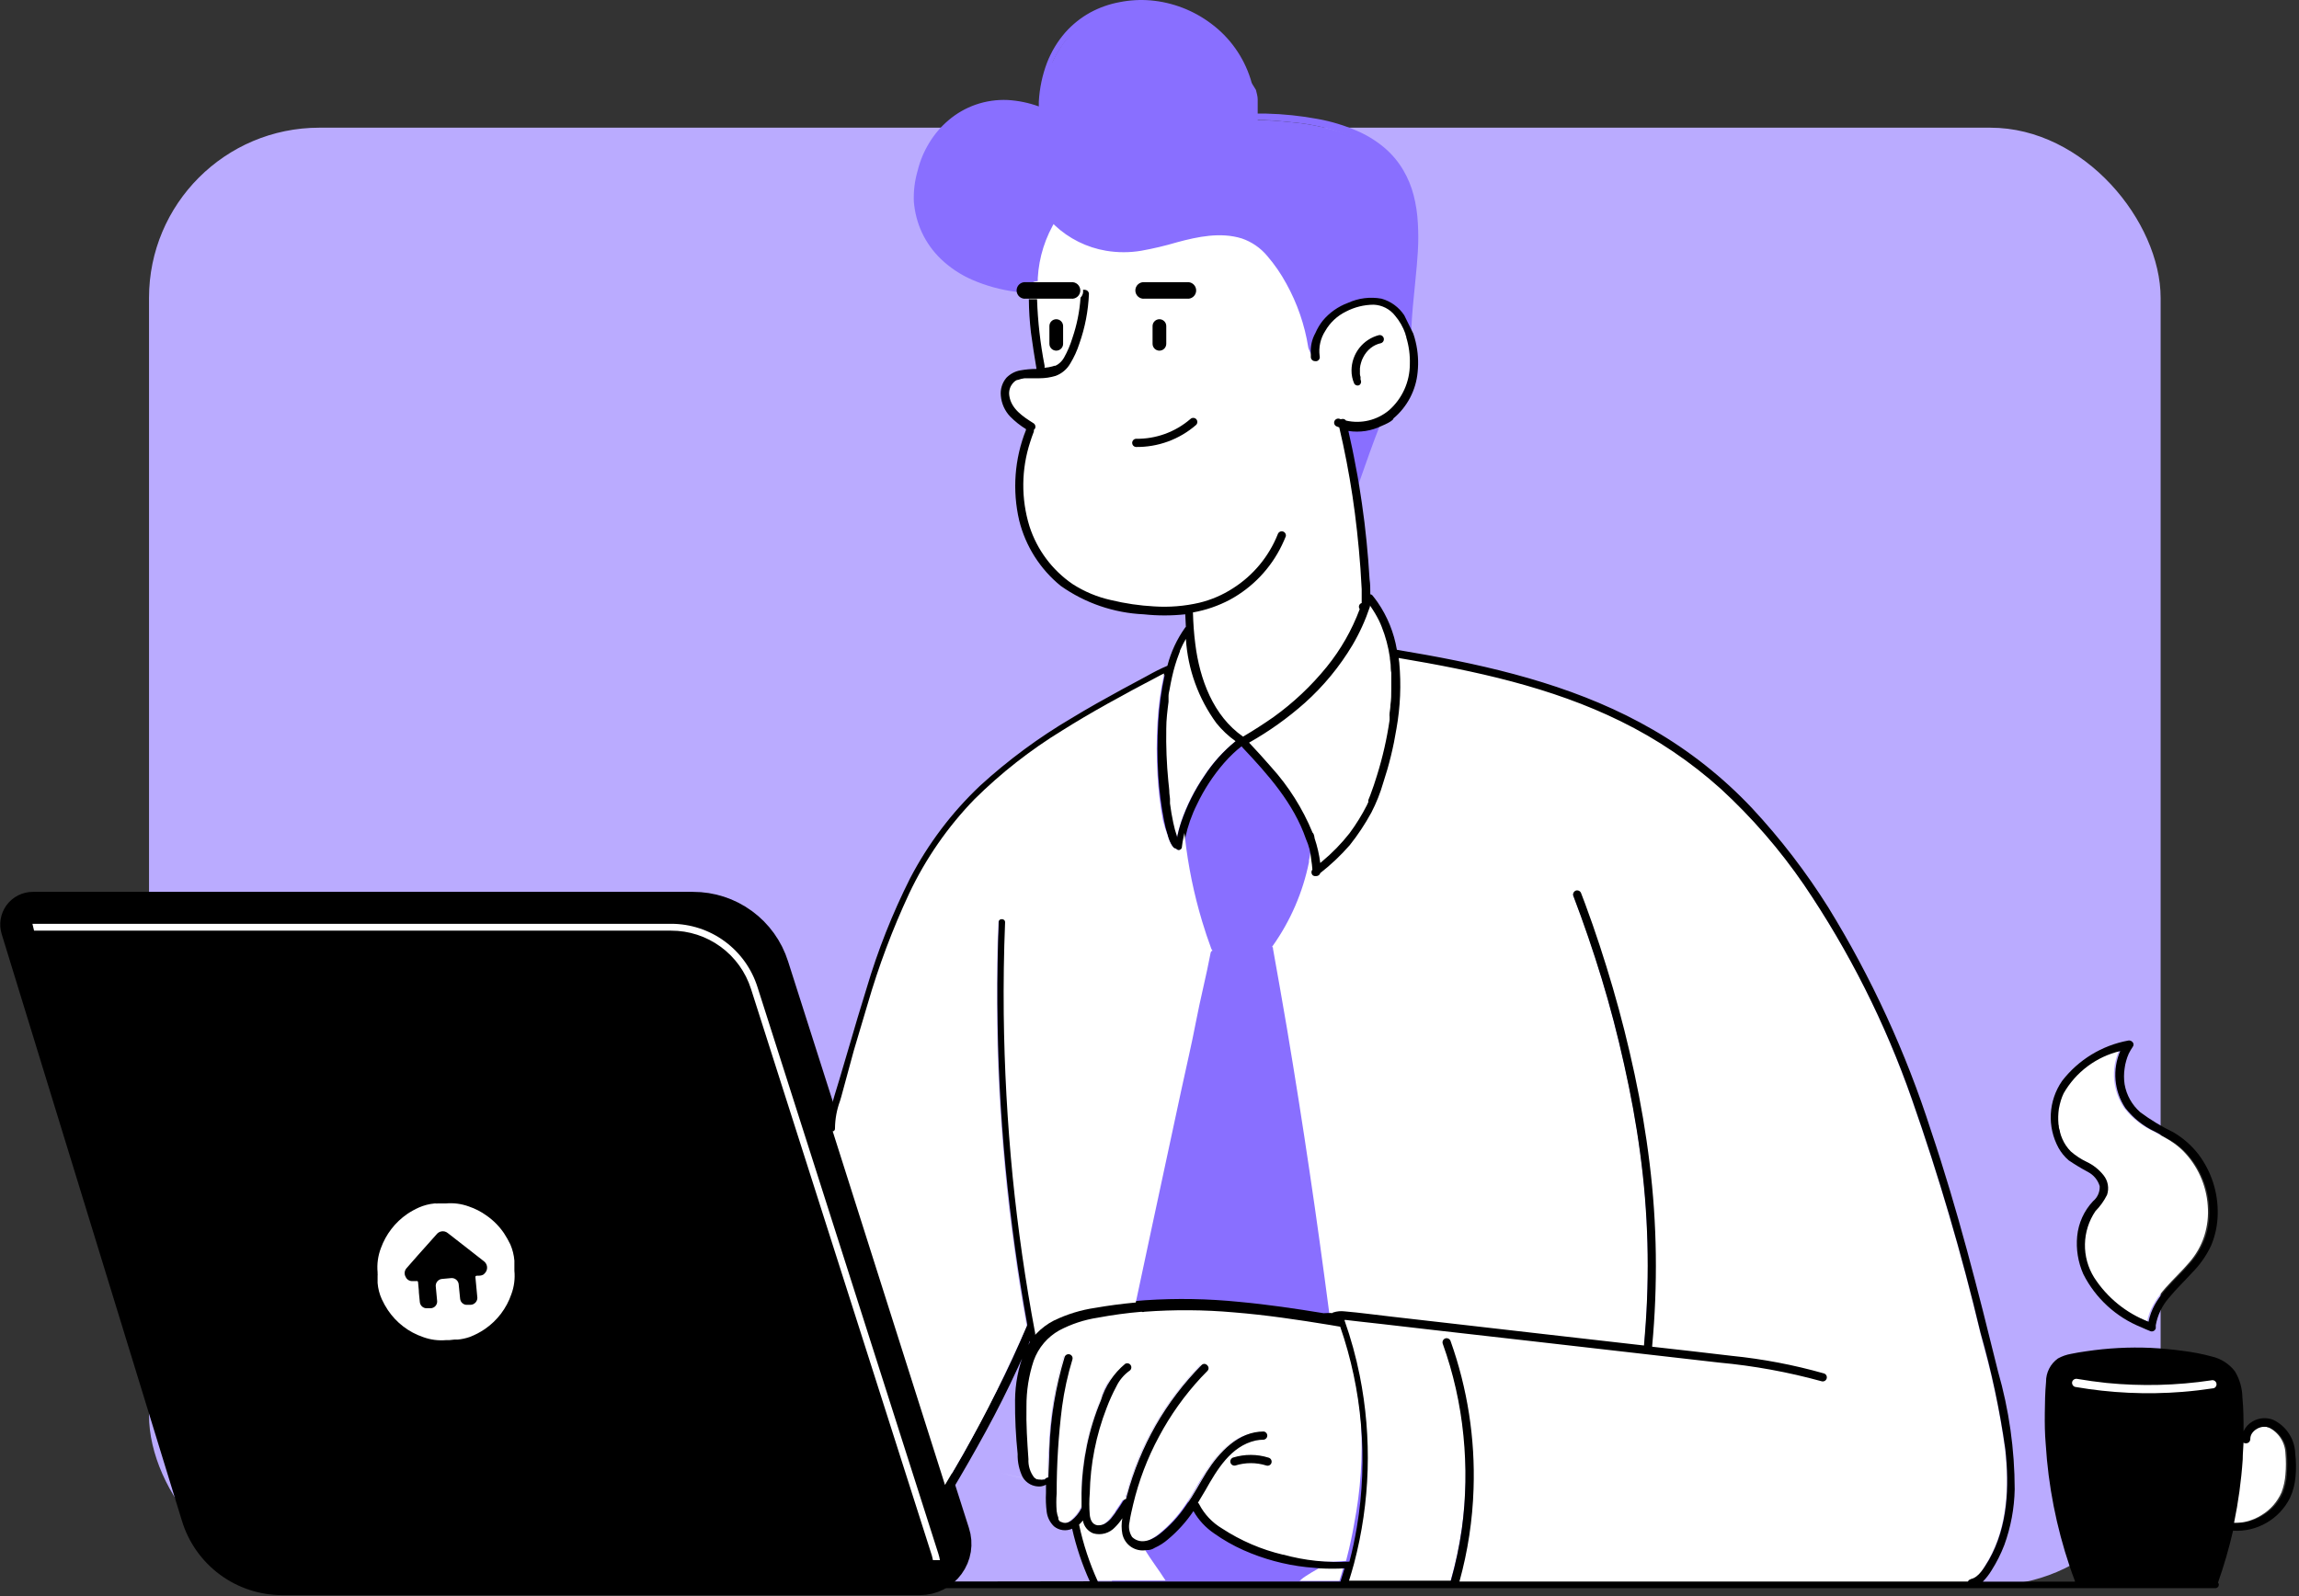 <svg width="216" height="150" viewBox="0 0 216 150" fill="none" xmlns="http://www.w3.org/2000/svg">
    <rect x="0" y="0" width="216" height="150" fill="#333333" stroke="none"/>
    <rect x="14" y="12" width="189" height="137" rx="16" fill="#BAABFF"/>
    <path d="M168.822 148.936H42.284C40.841 148.936 43.171 148.985 45.112 148.702L104.456 148.985L108.737 65.585C108.737 64.41 109.203 63.283 110.033 62.451C110.863 61.62 111.989 61.151 113.164 61.148L148.959 68.949C150.137 68.952 151.265 69.421 152.097 70.255C152.929 71.089 153.396 72.218 153.396 73.396L171.425 146.303C171.429 146.648 171.365 146.99 171.236 147.309C171.107 147.628 170.916 147.919 170.673 148.163C170.431 148.408 170.143 148.603 169.825 148.735C169.507 148.868 169.166 148.936 168.822 148.936Z" fill="#896FFF"/>
    <path d="M109.625 74.494L109.684 75.01V75.274V75.4C109.762 76.005 109.859 76.6 109.986 77.185C110.076 77.635 110.197 78.078 110.347 78.511V78.628C110.447 78.124 110.577 77.625 110.737 77.136C111.263 75.602 111.995 74.145 112.911 72.807C113.715 71.579 114.701 70.48 115.836 69.55C115.188 69.057 114.604 68.484 114.101 67.844C112.417 65.528 111.427 62.782 111.244 59.926C111.146 60.101 111.049 60.267 110.961 60.443C110.873 60.618 110.815 60.745 110.746 60.901L110.688 61.028V61.086L110.6 61.32C110.328 62.028 110.11 62.754 109.947 63.495C109.859 63.885 109.781 64.284 109.713 64.674C109.713 64.879 109.645 65.084 109.615 65.289V65.464V65.562C109.615 65.65 109.615 65.737 109.615 65.835C109.518 66.673 109.45 67.512 109.411 68.36C109.335 69.986 109.361 71.614 109.489 73.236C109.557 73.743 109.586 74.143 109.625 74.494Z" fill="white" stroke="white" stroke-width="0.498" stroke-miterlimit="10"/>
    <path d="M122.466 66.051C120.872 67.489 119.13 68.754 117.269 69.824C117.971 70.575 118.663 71.326 119.336 72.106C120.983 73.926 122.303 76.018 123.236 78.288C123.298 78.318 123.351 78.365 123.387 78.424C123.423 78.483 123.442 78.551 123.441 78.62C123.436 78.681 123.436 78.743 123.441 78.805C123.698 79.562 123.877 80.343 123.977 81.135L124.133 80.999C125.054 80.188 125.888 79.283 126.62 78.298C127.234 77.469 127.776 76.588 128.238 75.665L128.326 75.49C128.33 75.451 128.33 75.412 128.326 75.373V75.304V75.246V75.178L128.385 75.031C128.385 74.924 128.472 74.807 128.521 74.69C128.745 74.085 128.95 73.471 129.145 72.847C129.676 71.15 130.068 69.411 130.315 67.65V67.533V67.367C130.315 67.25 130.315 67.133 130.315 67.016C130.315 66.899 130.364 66.509 130.393 66.255C130.393 65.758 130.462 65.28 130.471 64.754C130.481 64.227 130.471 63.779 130.471 63.223C130.471 62.969 130.452 62.716 130.413 62.462C130.413 62.189 130.364 61.984 130.325 61.77C130.188 60.795 129.936 59.839 129.574 58.923C129.506 58.737 129.408 58.523 129.301 58.299L128.95 57.655C128.823 57.441 128.687 57.236 128.541 57.031L128.453 56.904C128.463 56.949 128.463 56.996 128.453 57.041C128.029 58.292 127.481 59.498 126.815 60.639C125.645 62.651 124.179 64.475 122.466 66.051Z" fill="white" stroke="white" stroke-width="0.995" stroke-miterlimit="10"/>
    <path d="M188.372 136.159C187.941 132.962 187.289 129.799 186.422 126.691L186.042 125.199C184.272 117.769 182.118 110.436 179.586 103.23C177.097 96.084 173.681 89.295 169.426 83.036C167.174 79.745 164.557 76.72 161.625 74.017C158.784 71.467 155.6 69.327 152.167 67.659C145.526 64.392 138.194 62.861 131.261 61.701H131.075V61.886C131.075 62.033 131.075 62.179 131.124 62.325C131.323 64.378 131.238 66.448 130.871 68.478C130.589 70.194 130.179 71.885 129.642 73.539C129.356 74.501 128.98 75.435 128.521 76.328C127.944 77.4 127.271 78.418 126.512 79.37C125.721 80.324 124.843 81.202 123.889 81.993C123.876 82.045 123.846 82.092 123.804 82.126C123.761 82.159 123.709 82.178 123.655 82.178H123.557C123.525 82.182 123.492 82.177 123.461 82.165C123.431 82.153 123.404 82.135 123.382 82.11C123.345 82.065 123.324 82.008 123.324 81.949C123.324 81.89 123.345 81.834 123.382 81.788V81.749C123.382 81.437 123.323 81.125 123.275 80.774L123.148 80.004L122.982 80.871V81.018C122.411 83.845 121.255 86.522 119.589 88.877L119.521 88.975L119.599 89.053C119.608 89.081 119.608 89.112 119.599 89.14C120.047 91.637 120.496 94.182 120.925 96.707C121.666 101.124 122.387 105.678 123.06 110.241C123.694 114.493 124.308 118.959 124.903 123.503V123.815L125.108 123.571C125.137 123.537 125.173 123.51 125.215 123.493C125.53 123.395 125.863 123.365 126.19 123.405C127.165 123.493 128.248 123.62 129.242 123.737C129.73 123.802 130.217 123.86 130.705 123.912L154.341 126.613H154.478V126.477L154.565 125.385C154.79 122.543 154.868 119.692 154.799 116.843C154.721 113.988 154.49 111.14 154.107 108.311C153.756 105.658 153.259 102.948 152.605 100.013C152.001 97.312 151.289 94.601 150.49 91.949C149.69 89.296 148.803 86.683 147.818 84.148C147.807 84.125 147.802 84.1 147.802 84.075C147.802 84.049 147.807 84.025 147.818 84.002C147.849 83.934 147.905 83.882 147.974 83.855C148.04 83.84 148.109 83.851 148.167 83.886C148.225 83.92 148.268 83.976 148.286 84.041C148.413 84.372 148.539 84.704 148.656 85.016C149.631 87.6 150.49 90.262 151.26 92.914C152.03 95.566 152.723 98.287 153.298 100.988C153.912 103.864 154.39 106.673 154.712 109.354C155.397 115.04 155.479 120.783 154.955 126.486C154.957 126.509 154.957 126.532 154.955 126.555V126.711L156.291 126.867C158.359 127.101 160.494 127.335 162.59 127.588C165.509 127.886 168.396 128.434 171.22 129.227C171.26 129.24 171.295 129.264 171.324 129.294C171.353 129.325 171.374 129.362 171.386 129.402C171.395 129.45 171.393 129.5 171.38 129.548C171.366 129.595 171.341 129.639 171.308 129.675C171.275 129.692 171.238 129.701 171.201 129.701C171.163 129.701 171.126 129.692 171.093 129.675C167.938 128.798 164.711 128.207 161.45 127.91L149.397 126.535L134.342 124.848L127.156 124.02L126.356 123.932H126.054V124.107V124.176C126.641 125.861 127.113 127.584 127.468 129.334C128.643 135.181 128.456 141.22 126.921 146.983C126.785 147.51 126.619 148.046 126.453 148.582L126.395 148.758H136.263V148.66C137.563 144.184 137.997 139.501 137.54 134.863C137.245 131.901 136.59 128.987 135.59 126.184C135.579 126.16 135.574 126.133 135.574 126.106C135.574 126.079 135.579 126.053 135.59 126.028C135.625 125.963 135.685 125.914 135.756 125.892C135.82 125.877 135.888 125.888 135.945 125.923C136.001 125.957 136.042 126.013 136.058 126.077C136.629 127.668 137.088 129.297 137.433 130.952C138.044 133.895 138.303 136.9 138.203 139.904C138.109 142.838 137.667 145.752 136.887 148.582L136.838 148.758H184.871V148.67C184.88 148.636 184.9 148.605 184.929 148.584C184.957 148.563 184.992 148.552 185.027 148.553C185.827 148.387 186.334 147.48 186.695 146.817L186.802 146.642C188.343 143.931 188.86 140.508 188.372 136.159Z" fill="white"/>
    <path d="M123.889 147.375L123.811 147.443C123.431 147.658 123.05 147.872 122.69 148.116C122.605 148.166 122.523 148.221 122.446 148.282L122.387 148.33L122.329 148.379L122.104 148.565H125.839C125.976 148.145 126.102 147.716 126.219 147.297C125.445 147.367 124.667 147.394 123.889 147.375Z" fill="white"/>
    <path d="M107.528 145.58C106.553 145.678 106.006 145.181 105.802 144.098C105.714 143.353 105.714 142.6 105.802 141.855C105.445 142.403 105.054 142.927 104.632 143.425C104.341 143.69 103.976 143.861 103.586 143.915C103.196 143.969 102.799 143.904 102.447 143.728C102.241 143.615 102.065 143.455 101.934 143.259C101.803 143.064 101.722 142.84 101.697 142.606C101.554 142.812 101.398 143.007 101.229 143.191C101.62 145.031 102.212 146.823 102.993 148.535H109.507C108.864 147.511 108.122 146.585 107.498 145.512L107.528 145.58Z" fill="white"/>
    <path d="M132.001 31.736V31.648C131.947 31.582 131.92 31.499 131.923 31.414C131.706 30.79 131.375 30.212 130.948 29.708C130.706 29.403 130.402 29.153 130.055 28.976C129.709 28.8 129.328 28.7 128.939 28.684C128.025 28.69 127.126 28.914 126.316 29.337C125.555 29.713 124.911 30.29 124.454 31.005C124.01 31.706 123.827 32.542 123.937 33.364C123.961 33.464 123.946 33.569 123.896 33.658C123.845 33.747 123.762 33.813 123.664 33.842C123.606 33.852 123.546 33.852 123.488 33.842C123.387 33.84 123.291 33.799 123.218 33.729C123.146 33.658 123.103 33.563 123.098 33.462C123.098 33.209 123.04 32.955 123.001 32.702C122.679 30.595 121.989 28.562 120.963 26.695C120.462 25.766 119.864 24.893 119.178 24.091C118.528 23.329 117.676 22.765 116.721 22.463C114.771 21.819 112.606 22.297 110.646 22.824C109.525 23.116 108.413 23.438 107.272 23.623C106.184 23.799 105.075 23.799 103.986 23.623C102.158 23.323 100.46 22.485 99.111 21.215C98.596 21.959 98.192 22.773 97.912 23.633C97.591 24.606 97.388 25.615 97.307 26.636L97.248 28.187L97.746 31.307L97.931 34.632L98.048 35.393H97.541H96.8H96.429H96.244H96.127C95.911 35.42 95.698 35.473 95.493 35.549H95.445H95.376L95.23 35.627C95.153 35.67 95.084 35.726 95.025 35.792C94.866 35.959 94.749 36.16 94.682 36.38C94.616 36.601 94.603 36.834 94.645 37.06C94.82 38.279 95.942 39.01 96.897 39.615C96.986 39.666 97.051 39.75 97.078 39.848C97.106 39.947 97.093 40.052 97.044 40.141C97.016 40.182 96.984 40.218 96.946 40.249C96.96 40.3 96.96 40.354 96.946 40.405C96.829 40.717 96.712 41.038 96.615 41.38C95.753 44.004 95.742 46.833 96.585 49.463C97.298 51.673 98.725 53.584 100.642 54.895C101.745 55.607 102.967 56.115 104.25 56.396C105.597 56.721 106.971 56.92 108.355 56.991C109.575 57.066 110.799 56.994 112.002 56.777V57.566C112.002 58.541 112.089 59.517 112.216 60.55C112.635 63.827 113.893 67.278 116.711 69.238C117.695 68.674 118.649 68.059 119.568 67.395C121.439 66.056 123.121 64.472 124.571 62.686C125.892 61.055 126.939 59.221 127.671 57.254C127.623 57.19 127.595 57.111 127.593 57.03C127.593 56.951 127.618 56.873 127.666 56.81C127.713 56.746 127.78 56.7 127.857 56.679C127.857 56.679 127.857 56.611 127.857 56.601C127.857 56.591 127.857 56.523 127.857 56.504C127.857 56.484 127.857 56.338 127.857 56.26C127.857 55.948 127.857 55.626 127.857 55.285C127.857 54.635 127.818 53.984 127.74 53.334C127.584 51.066 127.333 48.791 126.989 46.509C126.657 44.354 126.238 42.209 125.75 40.083L125.458 39.966C125.414 39.941 125.375 39.907 125.345 39.867C125.314 39.827 125.292 39.78 125.279 39.731C125.266 39.682 125.263 39.631 125.271 39.581C125.278 39.531 125.295 39.483 125.321 39.439C125.374 39.352 125.459 39.29 125.557 39.264C125.655 39.239 125.76 39.253 125.848 39.303H125.955C126.03 39.274 126.113 39.272 126.189 39.297C126.265 39.322 126.331 39.372 126.375 39.439C127.08 39.601 127.813 39.597 128.517 39.428C129.221 39.258 129.876 38.929 130.431 38.464C131.038 37.921 131.525 37.257 131.861 36.515C132.197 35.773 132.374 34.969 132.381 34.154C132.374 33.334 132.245 32.519 132.001 31.736Z" fill="white" stroke="white" stroke-width="0.995" stroke-miterlimit="10"/>
    <path d="M89.137 147.042C89.449 146.619 89.655 146.127 89.738 145.608C89.821 145.089 89.779 144.558 89.615 144.058L72.619 90.798C72.116 89.203 71.116 87.809 69.765 86.822C68.415 85.834 66.784 85.304 65.111 85.309H3.085C2.839 85.309 2.597 85.366 2.378 85.477C2.159 85.587 1.969 85.747 1.823 85.944C1.677 86.142 1.579 86.37 1.537 86.612C1.496 86.854 1.511 87.102 1.583 87.337L18.52 142.488C19.043 144.208 20.105 145.714 21.551 146.782C22.997 147.85 24.748 148.423 26.546 148.417H86.436C86.963 148.419 87.483 148.295 87.953 148.056C88.422 147.817 88.828 147.469 89.137 147.042Z" fill="black" stroke="black" stroke-width="2.985" stroke-miterlimit="10"/>
    <path d="M193.325 105.999C193.325 106.116 193.325 106.233 193.403 106.35C193.465 106.575 193.539 106.797 193.627 107.013C193.825 107.451 194.099 107.851 194.437 108.193C194.884 108.584 195.383 108.912 195.919 109.168C196.538 109.459 197.082 109.89 197.508 110.426C197.708 110.683 197.843 110.986 197.901 111.306C197.958 111.627 197.937 111.958 197.84 112.269C197.558 112.835 197.186 113.352 196.738 113.8C196.119 114.716 195.778 115.792 195.757 116.898C195.736 118.004 196.036 119.092 196.621 120.03C197.841 121.927 199.635 123.386 201.74 124.194C201.74 124.038 201.799 123.892 201.838 123.746C202.442 121.649 204.314 120.265 205.67 118.665C206.315 117.934 206.803 117.078 207.103 116.15C207.396 115.227 207.505 114.257 207.425 113.293C207.29 111.362 206.471 109.543 205.114 108.164C204.769 107.823 204.39 107.52 203.983 107.257C203.456 106.925 202.91 106.642 202.364 106.34C201.261 105.834 200.298 105.068 199.556 104.107C199.034 103.326 198.717 102.427 198.634 101.492C198.55 100.556 198.703 99.615 199.078 98.754C197.968 99.017 196.924 99.505 196.01 100.188C195.096 100.87 194.331 101.733 193.764 102.723C193.659 102.94 193.571 103.165 193.501 103.395C193.425 103.645 193.363 103.899 193.315 104.156C193.252 104.651 193.252 105.153 193.315 105.648C193.311 105.765 193.314 105.882 193.325 105.999Z" fill="white"/>
    <path d="M127.498 133.626C127.231 130.499 126.576 127.416 125.548 124.45L124.573 124.285C121.579 123.797 118.586 123.31 115.563 123.105C112.761 122.856 109.943 122.836 107.138 123.046C107.098 123.063 107.055 123.072 107.011 123.072C106.968 123.072 106.925 123.063 106.884 123.046C105.51 123.163 104.135 123.349 102.779 123.602C101.508 123.793 100.278 124.198 99.142 124.801C98.602 125.108 98.117 125.504 97.709 125.972C97.287 126.472 96.957 127.043 96.734 127.659C96.284 129.047 96.06 130.499 96.071 131.959C96.071 133.607 96.139 135.254 96.256 136.893C96.223 137.514 96.413 138.126 96.792 138.619C96.881 138.7 96.984 138.766 97.094 138.814C97.094 138.814 97.182 138.814 97.212 138.814C97.241 138.814 97.387 138.814 97.329 138.814C97.438 138.839 97.551 138.839 97.66 138.814H97.728L97.806 138.726C97.843 138.691 97.885 138.663 97.932 138.645C97.979 138.626 98.029 138.617 98.079 138.619C98.079 137.712 98.079 136.805 98.177 135.908C98.285 132.996 98.76 130.11 99.591 127.317C99.622 127.221 99.689 127.14 99.778 127.091C99.866 127.043 99.97 127.029 100.069 127.054C100.166 127.081 100.249 127.145 100.3 127.233C100.351 127.32 100.366 127.424 100.342 127.522C99.896 128.978 99.57 130.469 99.367 131.978C99.022 134.678 98.853 137.398 98.859 140.12C98.82 140.672 98.82 141.226 98.859 141.778C98.894 141.991 98.95 142.2 99.025 142.402V142.47V142.538L99.113 142.675L99.22 142.782H99.279L99.376 142.831C99.466 142.868 99.562 142.888 99.659 142.889C99.766 142.892 99.872 142.872 99.971 142.831C100.066 142.79 100.157 142.741 100.244 142.685C100.656 142.368 100.99 141.961 101.219 141.495V141.446C101.219 140.998 101.219 140.54 101.219 140.091C101.251 138.593 101.421 137.101 101.726 135.635C102.028 134.176 102.469 132.749 103.043 131.374C103.446 130.029 104.241 128.834 105.324 127.941C105.368 127.915 105.416 127.898 105.466 127.891C105.516 127.883 105.567 127.886 105.616 127.899C105.665 127.911 105.711 127.934 105.752 127.965C105.792 127.995 105.826 128.034 105.851 128.078C105.901 128.166 105.915 128.27 105.89 128.369C105.864 128.467 105.801 128.552 105.714 128.604C105.187 128.988 104.765 129.498 104.486 130.086C104.14 130.736 103.837 131.407 103.579 132.095C102.584 134.646 102.049 137.353 101.999 140.091C101.955 140.773 101.955 141.457 101.999 142.139C101.999 142.626 102.214 143.114 102.721 143.114C102.938 143.126 103.156 143.085 103.355 142.997C103.603 142.862 103.821 142.68 103.998 142.46C104.419 141.932 104.806 141.379 105.159 140.803C105.217 140.717 105.303 140.655 105.402 140.627C105.402 140.51 105.461 140.393 105.5 140.276C106.109 137.98 107.017 135.774 108.201 133.714C109.385 131.651 110.83 129.75 112.501 128.058C112.852 127.707 113.398 128.253 113.047 128.614L112.452 129.219C110.904 130.898 109.574 132.765 108.493 134.777C107.416 136.79 106.604 138.933 106.075 141.154C105.932 141.7 105.818 142.253 105.734 142.811C105.673 143.05 105.664 143.298 105.706 143.54C105.748 143.782 105.84 144.012 105.978 144.216C106.134 144.368 106.324 144.482 106.532 144.548C106.741 144.614 106.961 144.63 107.177 144.596C107.415 144.562 107.645 144.49 107.86 144.381C108.113 144.26 108.352 144.109 108.571 143.933C109.52 143.174 110.348 142.277 111.029 141.271C111.721 140.296 112.286 139.145 112.979 138.102C114.159 136.21 115.904 134.309 118.352 134.299C118.443 134.314 118.527 134.36 118.587 134.431C118.647 134.502 118.68 134.591 118.68 134.684C118.68 134.777 118.647 134.867 118.587 134.937C118.527 135.008 118.443 135.055 118.352 135.069C118.096 135.07 117.841 135.096 117.591 135.147C115.251 135.664 113.944 137.936 112.842 139.857C112.618 140.237 112.394 140.618 112.16 140.998C112.208 141.024 112.245 141.065 112.267 141.115C112.754 142.069 113.501 142.867 114.422 143.416C116.181 144.562 118.124 145.396 120.165 145.883C122.131 146.351 124.158 146.506 126.172 146.341C126.445 145.278 126.679 144.206 126.864 143.124C127.469 139.996 127.682 136.806 127.498 133.626ZM119.307 137.526C119.278 137.624 119.211 137.706 119.122 137.756C119.033 137.805 118.928 137.817 118.829 137.79C117.877 137.49 116.856 137.49 115.904 137.79C115.807 137.809 115.707 137.791 115.622 137.739C115.538 137.687 115.477 137.605 115.451 137.51C115.425 137.415 115.436 137.313 115.482 137.225C115.528 137.138 115.606 137.071 115.699 137.039C116.781 136.723 117.933 136.74 119.005 137.088C119.102 137.109 119.187 137.166 119.243 137.247C119.299 137.329 119.322 137.429 119.307 137.526Z" fill="white" stroke="white" stroke-width="0.746" stroke-miterlimit="10"/>
    <path d="M213.148 134.152C212.851 134.041 212.525 134.031 212.221 134.124C211.918 134.218 211.654 134.409 211.471 134.669C211.359 134.836 211.301 135.034 211.305 135.235C211.303 135.307 211.281 135.378 211.241 135.438C211.201 135.499 211.145 135.547 211.079 135.577C211.013 135.607 210.94 135.619 210.868 135.61C210.796 135.601 210.728 135.573 210.671 135.527C210.671 136.054 210.623 136.59 210.593 137.126C210.458 139.139 210.181 141.14 209.765 143.114C210.18 143.132 210.597 143.096 211.003 143.006C211.536 142.881 212.043 142.666 212.505 142.372C213.326 141.871 213.973 141.129 214.357 140.247C214.562 139.705 214.687 139.137 214.728 138.56C214.782 137.911 214.782 137.259 214.728 136.61C214.713 136.095 214.558 135.594 214.28 135.161C214.002 134.728 213.61 134.379 213.148 134.152Z" fill="white"/>
    <path d="M209.893 133.14C209.907 132.262 209.842 131.384 209.698 130.517C209.65 130.151 209.527 129.799 209.335 129.484C209.144 129.168 208.889 128.896 208.587 128.684C207.868 128.3 207.085 128.052 206.276 127.953C202.479 127.221 198.577 127.221 194.779 127.953C194.399 128.007 194.031 128.122 193.687 128.294C193.389 128.463 193.167 128.738 193.063 129.064C192.952 129.418 192.893 129.786 192.888 130.157C192.888 130.644 192.829 131.132 192.819 131.6C192.758 133.5 192.823 135.402 193.014 137.294C193.391 141.066 194.256 144.774 195.589 148.323C195.608 148.365 195.618 148.412 195.618 148.459C195.618 148.506 195.608 148.553 195.589 148.596H207.465C207.456 148.56 207.456 148.523 207.465 148.488C207.621 148.053 207.768 147.614 207.904 147.172C209.058 143.539 209.715 139.767 209.854 135.958C209.913 135.032 209.923 134.086 209.893 133.14ZM207.846 130.488C206.871 130.634 205.896 130.751 204.92 130.829C201.553 131.098 198.166 130.941 194.838 130.361C194.74 130.332 194.657 130.266 194.606 130.177C194.555 130.088 194.541 129.983 194.565 129.884C194.596 129.787 194.663 129.705 194.751 129.655C194.839 129.604 194.943 129.589 195.043 129.61C195.95 129.766 196.876 129.893 197.792 129.991C201.066 130.314 204.368 130.232 207.621 129.747C207.67 129.734 207.721 129.73 207.771 129.736C207.821 129.742 207.869 129.758 207.913 129.783C207.957 129.808 207.996 129.841 208.027 129.881C208.058 129.921 208.081 129.966 208.094 130.015C208.108 130.064 208.112 130.115 208.105 130.165C208.099 130.215 208.083 130.263 208.058 130.307C208.033 130.351 208 130.39 207.96 130.421C207.92 130.452 207.875 130.475 207.826 130.488H207.846Z" fill="black" stroke="black" stroke-width="0.995" stroke-miterlimit="10"/>
    <path d="M111.837 39.383C110.411 40.612 108.581 41.272 106.699 41.236C106.607 41.25 106.524 41.297 106.463 41.368C106.403 41.438 106.37 41.528 106.37 41.621C106.37 41.714 106.403 41.803 106.463 41.874C106.524 41.944 106.607 41.991 106.699 42.006C108.785 42.04 110.81 41.3 112.383 39.929C112.455 39.856 112.495 39.758 112.495 39.656C112.495 39.554 112.455 39.456 112.383 39.383C112.311 39.312 112.213 39.272 112.11 39.272C112.008 39.272 111.91 39.312 111.837 39.383Z" fill="black"/>
    <path d="M127.692 36.206C127.779 36.153 127.841 36.068 127.867 35.97C127.892 35.872 127.878 35.767 127.828 35.679C127.828 35.728 127.828 35.601 127.828 35.581C127.823 35.53 127.823 35.477 127.828 35.425C127.798 35.34 127.779 35.252 127.77 35.162C127.77 35.162 127.77 35.065 127.77 35.055C127.765 35.003 127.765 34.951 127.77 34.899C127.765 34.805 127.765 34.71 127.77 34.616C127.786 34.434 127.822 34.254 127.877 34.08C127.924 33.911 127.989 33.747 128.072 33.592C128.242 33.248 128.485 32.945 128.784 32.705C129.069 32.479 129.403 32.322 129.759 32.247C129.852 32.214 129.93 32.148 129.976 32.06C130.022 31.973 130.033 31.871 130.007 31.776C129.981 31.68 129.92 31.598 129.836 31.547C129.752 31.495 129.651 31.477 129.554 31.496C128.823 31.686 128.174 32.112 127.709 32.708C127.244 33.304 126.988 34.036 126.98 34.792C126.973 35.232 127.063 35.668 127.243 36.069C127.292 36.139 127.363 36.19 127.444 36.215C127.525 36.239 127.612 36.236 127.692 36.206Z" fill="black"/>
    <path d="M115.854 136.979C115.76 137.011 115.683 137.078 115.637 137.165C115.591 137.253 115.58 137.354 115.606 137.45C115.632 137.545 115.693 137.627 115.777 137.679C115.861 137.731 115.962 137.749 116.058 137.73C117.011 137.43 118.032 137.43 118.984 137.73C119.032 137.745 119.084 137.749 119.134 137.744C119.185 137.739 119.234 137.724 119.278 137.699C119.323 137.674 119.362 137.641 119.393 137.601C119.425 137.561 119.448 137.515 119.462 137.466C119.488 137.367 119.475 137.261 119.424 137.171C119.372 137.082 119.288 137.016 119.189 136.989C118.104 136.648 116.941 136.644 115.854 136.979Z" fill="black"/>
    <path d="M207.747 129.724C204.493 130.21 201.192 130.292 197.918 129.968C197.001 129.871 196.085 129.744 195.168 129.588C195.069 129.566 194.965 129.582 194.876 129.632C194.788 129.683 194.722 129.764 194.69 129.861C194.666 129.96 194.681 130.065 194.731 130.154C194.782 130.243 194.865 130.309 194.963 130.339C198.294 130.918 201.685 131.076 205.055 130.807C206.031 130.729 207.006 130.612 207.981 130.465C208.029 130.45 208.075 130.425 208.114 130.392C208.153 130.36 208.185 130.319 208.208 130.274C208.232 130.229 208.246 130.179 208.251 130.129C208.255 130.078 208.25 130.026 208.234 129.978C208.219 129.929 208.194 129.884 208.161 129.845C208.128 129.806 208.088 129.774 208.043 129.75C207.998 129.727 207.948 129.712 207.897 129.708C207.847 129.703 207.795 129.709 207.747 129.724Z" fill="white"/>
    <path d="M194.369 109.052C194.954 109.448 195.559 109.813 196.183 110.145C196.443 110.283 196.674 110.471 196.862 110.698C197.049 110.926 197.189 111.188 197.275 111.471C197.288 111.739 197.238 112.006 197.13 112.251C197.022 112.497 196.858 112.714 196.651 112.885C195.804 113.785 195.28 114.941 195.159 116.171C195.04 117.39 195.239 118.619 195.734 119.739C196.882 122.009 198.816 123.784 201.175 124.732C201.468 124.868 201.77 124.995 202.063 125.112C202.162 125.139 202.268 125.126 202.358 125.074C202.447 125.023 202.513 124.939 202.54 124.839C202.55 124.794 202.55 124.748 202.54 124.703C202.549 124.654 202.549 124.605 202.54 124.556C202.709 123.598 203.138 122.704 203.779 121.972C204.442 121.153 205.222 120.422 205.924 119.642C206.678 118.89 207.295 118.012 207.747 117.048C208.135 116.12 208.343 115.128 208.362 114.123C208.412 112.095 207.777 110.109 206.558 108.487C205.907 107.645 205.099 106.936 204.179 106.4C203.093 105.873 202.058 105.246 201.088 104.528C200.312 103.847 199.792 102.922 199.615 101.905C199.541 101.41 199.541 100.908 199.615 100.413C199.644 100.172 199.693 99.934 199.761 99.701C199.825 99.468 199.906 99.24 200.005 99.019C200.12 98.789 200.25 98.567 200.395 98.356C200.6 98.063 200.259 97.722 199.956 97.79C197.484 98.246 195.268 99.601 193.735 101.593C193.105 102.507 192.741 103.577 192.682 104.686C192.624 105.794 192.873 106.897 193.404 107.873C193.653 108.32 193.98 108.72 194.369 109.052ZM193.443 104.177C193.491 103.92 193.553 103.666 193.628 103.416C193.698 103.186 193.786 102.961 193.891 102.744C194.459 101.754 195.223 100.891 196.137 100.209C197.051 99.526 198.096 99.038 199.206 98.775C198.832 99.636 198.681 100.577 198.764 101.512C198.847 102.447 199.164 103.347 199.683 104.128C200.428 105.086 201.391 105.852 202.492 106.361C203.038 106.663 203.594 106.946 204.11 107.278C204.519 107.538 204.898 107.842 205.241 108.185C206.602 109.562 207.422 111.382 207.552 113.314C207.636 114.277 207.53 115.248 207.24 116.171C206.933 117.097 206.442 117.953 205.797 118.686C204.442 120.286 202.57 121.67 201.975 123.767C201.929 123.913 201.893 124.063 201.868 124.215C199.762 123.407 197.969 121.948 196.748 120.051C196.165 119.112 195.867 118.023 195.889 116.917C195.912 115.812 196.254 114.736 196.875 113.821C197.317 113.371 197.686 112.854 197.967 112.29C198.071 111.979 198.095 111.648 198.037 111.326C197.979 111.004 197.841 110.702 197.636 110.447C197.21 109.911 196.666 109.48 196.046 109.189C195.51 108.933 195.012 108.605 194.564 108.214C194.226 107.874 193.955 107.474 193.765 107.034C193.668 106.821 193.593 106.599 193.54 106.371C193.54 106.254 193.482 106.137 193.453 106.02C193.423 105.903 193.453 105.796 193.404 105.679C193.356 105.175 193.369 104.668 193.443 104.167V104.177Z" fill="black"/>
    <path d="M108.288 30.644V32.311C108.288 32.395 108.305 32.479 108.337 32.557C108.369 32.635 108.417 32.706 108.477 32.766C108.536 32.826 108.607 32.873 108.685 32.906C108.763 32.938 108.847 32.955 108.932 32.955C109.016 32.955 109.1 32.938 109.178 32.906C109.256 32.873 109.327 32.826 109.387 32.766C109.446 32.706 109.494 32.635 109.526 32.557C109.559 32.479 109.575 32.395 109.575 32.311V30.644C109.575 30.473 109.507 30.309 109.387 30.189C109.266 30.068 109.102 30 108.932 30C108.761 30 108.597 30.068 108.477 30.189C108.356 30.309 108.288 30.473 108.288 30.644Z" fill="black"/>
    <path d="M99.883 32.311V30.644C99.883 30.473 99.815 30.309 99.694 30.189C99.574 30.068 99.41 30 99.239 30C99.069 30 98.905 30.068 98.784 30.189C98.663 30.309 98.596 30.473 98.596 30.644V32.311C98.596 32.482 98.663 32.645 98.784 32.766C98.905 32.887 99.069 32.955 99.239 32.955C99.41 32.955 99.574 32.887 99.694 32.766C99.815 32.645 99.883 32.482 99.883 32.311Z" fill="black"/>
    <path d="M107.537 28.071H111.691C111.882 28.049 112.058 27.959 112.185 27.816C112.313 27.673 112.384 27.488 112.384 27.296C112.384 27.104 112.313 26.919 112.185 26.776C112.058 26.633 111.882 26.542 111.691 26.52H107.537C107.428 26.508 107.318 26.519 107.213 26.552C107.108 26.586 107.012 26.641 106.93 26.714C106.848 26.787 106.783 26.877 106.738 26.977C106.693 27.077 106.67 27.186 106.67 27.296C106.67 27.405 106.693 27.514 106.738 27.614C106.783 27.715 106.848 27.804 106.93 27.877C107.012 27.95 107.108 28.006 107.213 28.039C107.318 28.072 107.428 28.083 107.537 28.071Z" fill="black"/>
    <path d="M87.655 146.621H88.308C88.278 146.426 88.232 146.234 88.172 146.046L71.176 92.786C70.635 91.055 69.555 89.543 68.094 88.469C66.633 87.395 64.867 86.817 63.053 86.818H3.046L3.202 87.462H63.053C64.725 87.458 66.354 87.987 67.704 88.973C69.055 89.958 70.055 91.349 70.561 92.942L87.557 146.202C87.596 146.367 87.626 146.494 87.655 146.621Z" fill="white"/>
    <path d="M48.329 118.765C48.329 118.716 48.329 118.648 48.329 118.589V118.472C48.285 117.948 48.157 117.434 47.949 116.951C47.773 116.588 47.575 116.236 47.354 115.898C46.913 115.251 46.358 114.689 45.716 114.24C45.206 113.873 44.644 113.583 44.048 113.382C43.354 113.128 42.611 113.031 41.874 113.099H41.757C41.699 113.099 41.64 113.099 41.581 113.099H41.123C41.065 113.11 41.006 113.11 40.948 113.099H40.831C40.323 113.146 39.825 113.275 39.358 113.48C38.978 113.65 38.613 113.852 38.266 114.084C37.126 114.869 36.26 115.991 35.789 117.292C35.511 118.019 35.404 118.8 35.477 119.574V119.691C35.487 119.752 35.487 119.815 35.477 119.876V120.276C35.477 120.276 35.477 120.393 35.477 120.452V120.569C35.518 121.095 35.65 121.609 35.867 122.09C36.032 122.449 36.224 122.794 36.443 123.123C37.239 124.31 38.404 125.201 39.758 125.659C40.453 125.913 41.196 126.009 41.932 125.941H42.05C42.108 125.941 42.167 125.941 42.235 125.941L42.683 125.893C42.742 125.893 42.8 125.893 42.859 125.893H42.986C43.375 125.859 43.758 125.777 44.127 125.649C44.629 125.459 45.106 125.21 45.55 124.908C46.715 124.11 47.591 122.958 48.046 121.622C48.306 120.918 48.402 120.165 48.329 119.418V119.301C48.329 119.243 48.329 119.184 48.329 119.126V118.765ZM45.482 119.74C45.348 119.836 45.188 119.887 45.024 119.886C44.604 119.886 44.653 119.886 44.692 120.296L44.838 121.836C44.857 121.933 44.854 122.032 44.83 122.127C44.806 122.222 44.761 122.31 44.698 122.386C44.636 122.461 44.557 122.522 44.469 122.564C44.38 122.605 44.283 122.626 44.185 122.626H43.922C43.838 122.634 43.753 122.625 43.672 122.6C43.592 122.575 43.517 122.534 43.453 122.479C43.388 122.425 43.335 122.358 43.297 122.283C43.258 122.207 43.236 122.125 43.229 122.041C43.181 121.622 43.142 121.202 43.103 120.773C43.103 120.676 43.082 120.581 43.041 120.493C42.999 120.405 42.94 120.327 42.865 120.264C42.791 120.202 42.704 120.157 42.61 120.132C42.516 120.107 42.418 120.103 42.323 120.12L41.581 120.188C41.487 120.19 41.393 120.212 41.307 120.253C41.222 120.294 41.146 120.353 41.086 120.427C41.026 120.5 40.982 120.585 40.958 120.677C40.934 120.769 40.931 120.865 40.948 120.959L41.065 122.207C41.08 122.298 41.076 122.391 41.052 122.48C41.028 122.569 40.984 122.652 40.925 122.722C40.865 122.793 40.791 122.85 40.708 122.889C40.624 122.928 40.533 122.948 40.441 122.948H40.138C39.972 122.962 39.807 122.91 39.678 122.805C39.549 122.699 39.466 122.548 39.446 122.382L39.358 121.495C39.358 121.183 39.3 120.871 39.28 120.52C39.28 120.413 39.222 120.374 39.114 120.393H38.803C38.659 120.411 38.514 120.381 38.389 120.309C38.264 120.237 38.166 120.126 38.11 119.993C38.038 119.869 38.007 119.724 38.021 119.581C38.035 119.438 38.094 119.302 38.188 119.194C38.529 118.794 38.871 118.404 39.222 118.014L41.006 116.015C41.105 115.886 41.241 115.79 41.396 115.742C41.513 115.707 41.637 115.701 41.756 115.727C41.876 115.753 41.987 115.808 42.079 115.888L43.931 117.331L45.501 118.56C45.586 118.632 45.654 118.722 45.699 118.823C45.745 118.924 45.768 119.034 45.766 119.145C45.764 119.256 45.738 119.365 45.688 119.464C45.639 119.564 45.569 119.651 45.482 119.72V119.74Z" fill="white"/>
    <path d="M126.562 40.433C126.805 41.515 127.03 42.597 127.234 43.69C127.358 44.34 127.475 44.99 127.585 45.64C127.585 45.523 127.673 45.396 127.722 45.269C128.346 43.475 128.98 41.681 129.672 39.916C128.713 40.404 127.627 40.584 126.562 40.433Z" fill="#896FFF"/>
    <path d="M123.285 31.239C122.963 29.843 122.482 28.489 121.851 27.202C121.381 26.234 120.822 25.31 120.184 24.443C119.586 23.582 118.82 22.852 117.932 22.298C116.921 21.76 115.789 21.495 114.646 21.527C113.727 21.539 112.812 21.647 111.915 21.849C111.281 21.985 110.628 22.171 109.965 22.337C108.506 22.806 106.991 23.079 105.46 23.146H105.09C103.074 23.052 101.153 22.259 99.658 20.903C99.473 20.737 99.288 20.552 99.112 20.367C99.097 20.349 99.077 20.334 99.055 20.324C99.033 20.314 99.01 20.308 98.986 20.308C98.955 20.307 98.925 20.314 98.898 20.326C98.87 20.339 98.846 20.358 98.827 20.381C98.808 20.405 98.795 20.433 98.789 20.462C98.782 20.492 98.783 20.523 98.79 20.552V20.708L98.644 20.767C98.611 20.782 98.583 20.807 98.564 20.838C98.545 20.869 98.535 20.906 98.537 20.942V20.991C97.468 22.682 96.85 24.619 96.743 26.617V26.764H96.597C96.508 26.781 96.425 26.817 96.353 26.871H96.207L95.709 26.802C95.29 26.744 94.9 26.686 94.539 26.608C93.855 26.467 93.18 26.282 92.521 26.052L92.062 25.876L91.916 25.818L91.682 25.71C91.399 25.584 91.126 25.447 90.873 25.311C90.619 25.174 90.356 25.008 90.112 24.852L89.761 24.706L89.576 24.579L89.478 24.501C89.068 24.177 88.683 23.822 88.328 23.438L88.094 23.146L88.025 23.048L87.908 22.892C87.762 22.688 87.635 22.483 87.509 22.268C87.382 22.054 87.275 21.839 87.177 21.625L87.06 21.361C87.06 21.244 86.972 21.137 86.933 21.02C86.784 20.575 86.67 20.118 86.592 19.655V19.392C86.592 19.275 86.592 19.158 86.592 19.041C86.577 18.81 86.577 18.579 86.592 18.348C86.592 18.114 86.592 17.88 86.592 17.656V17.305V17.217C86.587 17.159 86.587 17.1 86.592 17.042C86.665 16.566 86.776 16.096 86.924 15.638C87.002 15.423 87.08 15.199 87.167 14.984C87.167 14.984 87.255 14.799 87.275 14.741C87.321 14.634 87.373 14.53 87.431 14.428C87.635 14.02 87.873 13.628 88.142 13.258L88.308 13.034L88.532 12.771C88.678 12.593 88.835 12.423 89.001 12.264C89.156 12.108 89.332 11.952 89.508 11.806L89.712 11.64L89.995 11.425C90.379 11.171 90.783 10.949 91.204 10.762L91.36 10.694H91.468L91.799 10.567C92.023 10.489 92.257 10.421 92.491 10.362L93.213 10.226H93.457H93.837H94.637H95.027H95.329C95.9 10.313 96.464 10.444 97.016 10.616C97.289 10.713 97.572 10.811 97.864 10.938C97.914 10.931 97.96 10.907 97.994 10.869C98.028 10.832 98.048 10.783 98.049 10.733C98.049 10.382 98.049 10.031 98.049 9.699C98.049 9.534 98.049 9.368 98.049 9.192C98.049 9.017 98.049 8.792 98.049 8.792C98.136 8.189 98.266 7.593 98.439 7.008C98.527 6.725 98.625 6.443 98.732 6.179L98.8 6.004L98.859 5.867C98.917 5.74 98.976 5.614 99.044 5.487C99.279 5.016 99.553 4.566 99.863 4.141L99.931 4.054L100.048 3.907C100.136 3.81 100.214 3.703 100.302 3.615C100.39 3.527 100.643 3.244 100.819 3.078C100.994 2.913 101.189 2.747 101.374 2.591L101.452 2.542L101.618 2.415L101.911 2.211C102.316 1.946 102.739 1.712 103.178 1.509L103.432 1.401L103.773 1.275L104.466 1.06L105.363 0.855L105.714 0.797H105.996C106.432 0.733 106.872 0.697 107.313 0.689H107.527C107.771 0.689 108.015 0.689 108.259 0.689H108.619H108.902C109.384 0.765 109.86 0.876 110.326 1.021C110.57 1.089 110.804 1.167 111.038 1.255L111.379 1.392L111.652 1.509C112.101 1.721 112.537 1.958 112.959 2.22L113.573 2.649L113.631 2.698L113.817 2.844L114.099 3.078C114.465 3.454 114.804 3.855 115.114 4.278L115.357 4.58L115.426 4.668L115.543 4.834C115.699 5.048 115.845 5.272 115.981 5.497C116.118 5.721 116.254 5.965 116.371 6.199C116.488 6.433 116.488 6.443 116.537 6.56L116.683 6.881C116.89 7.407 117.056 7.949 117.181 8.5C117.251 8.786 117.306 9.076 117.347 9.368V9.485V9.758C117.347 9.914 117.347 10.06 117.347 10.216V10.83V10.899L117.298 10.957C117.279 10.993 117.269 11.034 117.269 11.074C117.269 11.115 117.279 11.155 117.298 11.191C117.309 11.219 117.328 11.244 117.352 11.263C117.376 11.282 117.404 11.294 117.434 11.299H117.532H117.62H117.688C118.585 11.299 119.394 11.299 120.174 11.377C120.954 11.454 121.832 11.523 122.524 11.62C123.854 11.812 125.161 12.138 126.425 12.595L126.834 12.751L126.98 12.81L127.156 12.888C127.41 13.005 127.663 13.122 127.897 13.249C128.34 13.485 128.764 13.756 129.165 14.058L129.252 14.117L129.399 14.233L129.672 14.458C129.837 14.614 130.003 14.77 130.159 14.936C130.315 15.101 130.462 15.257 130.598 15.423L130.754 15.628L130.939 15.891C131.177 16.239 131.389 16.604 131.573 16.983L131.7 17.276L131.797 17.5L132.002 18.095C132.126 18.498 132.227 18.909 132.304 19.323C132.304 19.528 132.382 19.743 132.412 19.948V20.191V20.503C132.492 21.379 132.511 22.258 132.47 23.136C132.47 24.111 132.353 25.086 132.285 25.788C132.285 26.227 132.197 26.666 132.148 27.105C132.1 27.544 132.061 27.963 132.022 28.392C131.983 28.821 131.934 29.367 131.905 29.786V30.342L131.602 29.874L131.466 29.669C130.985 28.954 130.272 28.427 129.447 28.177C129.175 28.118 128.897 28.088 128.619 28.09C127.861 28.106 127.114 28.265 126.415 28.558C125.515 28.893 124.718 29.458 124.104 30.196C123.834 30.531 123.611 30.902 123.441 31.298L123.217 31.824L123.285 31.239Z" fill="#896FFF"/>
    <path d="M107.313 0.875H107.527H108.239H108.6H108.688H108.873C109.347 0.952 109.816 1.059 110.277 1.196C110.511 1.265 110.745 1.343 110.969 1.43L111.301 1.557H111.379L111.554 1.645C111.993 1.85 112.42 2.082 112.832 2.337C113.037 2.474 113.241 2.61 113.436 2.756L113.514 2.815L113.67 2.932L113.943 3.166C114.321 3.496 114.673 3.855 114.997 4.239L115.24 4.531L115.289 4.599L115.406 4.755C115.552 4.97 115.699 5.184 115.835 5.409C115.972 5.633 116.098 5.867 116.215 6.101C116.332 6.335 116.332 6.335 116.381 6.452L116.459 6.628V6.862V6.969C116.7 7.476 116.902 8.001 117.064 8.539C117.131 8.822 117.183 9.108 117.22 9.397C117.224 9.433 117.224 9.468 117.22 9.504C117.225 9.585 117.225 9.667 117.22 9.748C117.22 9.894 117.22 10.05 117.22 10.197C117.22 10.343 117.22 10.596 117.22 10.801C117.174 10.854 117.143 10.918 117.13 10.986C117.117 11.055 117.122 11.126 117.144 11.192C117.167 11.258 117.207 11.317 117.259 11.363C117.312 11.409 117.375 11.441 117.444 11.454C117.502 11.469 117.562 11.469 117.62 11.454C117.671 11.464 117.724 11.464 117.776 11.454C118.595 11.454 119.423 11.454 120.252 11.532C121.081 11.61 121.861 11.669 122.583 11.776C123.914 11.962 125.221 12.289 126.483 12.751L126.893 12.907H126.98L127.185 12.995L127.917 13.346C128.35 13.582 128.766 13.845 129.165 14.136L129.233 14.194L129.379 14.311L129.642 14.536C129.808 14.682 129.964 14.838 130.12 14.994C130.276 15.15 130.413 15.306 130.549 15.472C130.579 15.516 130.611 15.559 130.647 15.598L130.696 15.667L130.881 15.93C131.114 16.271 131.319 16.629 131.495 17.003C131.544 17.09 131.583 17.188 131.632 17.285L131.69 17.432C131.758 17.627 131.827 17.812 131.885 18.007C132.009 18.404 132.11 18.808 132.187 19.216C132.187 19.421 132.265 19.635 132.295 19.84V19.908C132.295 19.967 132.295 20.025 132.295 20.074V20.386C132.368 21.252 132.387 22.122 132.353 22.99C132.353 23.877 132.256 24.755 132.168 25.642C132.08 26.529 131.992 27.368 131.905 28.236C131.859 28.704 131.82 29.172 131.788 29.64L131.641 29.425C131.144 28.666 130.389 28.112 129.516 27.865C129.231 27.799 128.94 27.766 128.648 27.768C127.866 27.785 127.095 27.95 126.376 28.255C125.445 28.597 124.62 29.179 123.987 29.942C123.708 30.293 123.478 30.68 123.304 31.093C122.977 29.68 122.49 28.309 121.851 27.007C121.418 26.101 120.909 25.234 120.33 24.413C119.737 23.51 118.955 22.745 118.039 22.171C117.003 21.615 115.84 21.34 114.665 21.371C113.733 21.38 112.805 21.487 111.896 21.693C109.78 22.161 107.703 22.99 105.519 22.99H105.158C103.185 22.899 101.306 22.123 99.844 20.796C99.658 20.63 99.473 20.445 99.307 20.269C99.274 20.232 99.234 20.203 99.188 20.182C99.143 20.162 99.094 20.152 99.044 20.152C98.991 20.152 98.939 20.162 98.891 20.182C98.842 20.202 98.798 20.232 98.761 20.269C98.715 20.316 98.682 20.374 98.665 20.437C98.648 20.5 98.647 20.567 98.664 20.63C98.597 20.655 98.54 20.698 98.498 20.756C98.457 20.813 98.433 20.881 98.43 20.952C97.34 22.665 96.706 24.629 96.587 26.656C96.472 26.682 96.363 26.728 96.265 26.793H96.207H95.924H95.768H95.67C95.3 26.744 94.919 26.676 94.549 26.598C93.886 26.463 93.235 26.28 92.599 26.052L92.14 25.876H92.033L91.809 25.779C91.536 25.652 91.272 25.525 91.009 25.379C90.746 25.232 90.512 25.086 90.268 24.93L89.927 24.686L89.761 24.413L89.673 24.335C89.27 24.01 88.898 23.648 88.562 23.253C88.476 23.166 88.397 23.071 88.328 22.97V22.902L88.211 22.746C88.074 22.551 87.947 22.346 87.83 22.141C87.713 21.937 87.596 21.722 87.499 21.508C87.482 21.453 87.459 21.401 87.431 21.352V21.273C87.431 21.157 87.343 21.049 87.304 20.942C87.154 20.507 87.044 20.06 86.972 19.606V19.44C86.968 19.411 86.968 19.382 86.972 19.353C86.972 19.245 86.972 19.128 86.972 19.011C86.972 18.894 86.972 18.563 86.972 18.338C86.972 18.114 86.972 17.88 86.972 17.656V17.315V17.237V17.061C87.05 16.616 87.157 16.176 87.294 15.745C87.372 15.53 87.45 15.316 87.538 15.111V15.043C87.56 14.986 87.586 14.93 87.616 14.877C87.659 14.773 87.708 14.672 87.762 14.575C87.966 14.173 88.201 13.789 88.464 13.424L88.552 13.297L88.611 13.219L88.825 12.956L89.283 12.459C89.449 12.303 89.605 12.156 89.781 12.01L89.907 11.903H89.976L90.249 11.708C90.619 11.446 91.014 11.221 91.428 11.035L91.575 10.967H91.662L91.984 10.84C92.209 10.762 92.433 10.704 92.667 10.645C92.901 10.586 93.125 10.547 93.369 10.508H93.466H93.652H94.022H94.636H95.017H95.222H95.339C95.905 10.59 96.463 10.72 97.006 10.899C97.289 10.986 97.562 11.094 97.835 11.201C97.873 11.21 97.913 11.21 97.952 11.201C98.052 11.191 98.145 11.145 98.213 11.072C98.282 10.998 98.32 10.902 98.322 10.801C98.322 10.46 98.322 10.118 98.322 9.826C98.322 9.66 98.322 9.494 98.322 9.329V9.104C98.322 9.104 98.322 9.026 98.322 8.987V8.812C98.408 8.215 98.539 7.625 98.712 7.047C98.792 6.772 98.886 6.502 98.995 6.238V6.15V6.091C99.01 6.055 99.026 6.019 99.044 5.984L99.219 5.614C99.45 5.152 99.72 4.711 100.029 4.297L100.087 4.219C100.121 4.172 100.156 4.126 100.195 4.083L100.438 3.79C100.604 3.615 100.77 3.439 100.945 3.273C101.121 3.108 101.306 2.951 101.491 2.795H101.56L101.716 2.678L101.999 2.483C102.396 2.224 102.813 1.996 103.247 1.801L103.393 1.733H103.481L103.822 1.606C104.043 1.526 104.267 1.458 104.495 1.401C104.719 1.333 104.943 1.284 105.177 1.235L105.519 1.177H105.694H105.792C106.29 1.037 106.799 0.936 107.313 0.875ZM107.313 0.504C106.896 0.502 106.479 0.525 106.065 0.572H105.889H105.772L105.363 0.68C105.122 0.719 104.884 0.774 104.651 0.845C104.407 0.904 104.173 0.982 103.949 1.06L103.598 1.196H103.539L103.412 1.255C102.938 1.46 102.481 1.705 102.047 1.986L101.745 2.191L101.608 2.298C101.413 2.454 101.228 2.62 101.043 2.795C100.858 2.971 100.682 3.156 100.516 3.342C100.427 3.438 100.342 3.539 100.263 3.644L100.146 3.78L100.087 3.858C99.77 4.293 99.49 4.753 99.249 5.233C99.18 5.36 99.122 5.487 99.064 5.614V5.731V5.887V5.974C98.956 6.247 98.859 6.53 98.771 6.813C98.591 7.406 98.457 8.013 98.371 8.627V8.909V9.134C98.371 9.309 98.371 9.475 98.371 9.65C98.371 9.982 98.371 10.333 98.371 10.694L97.552 10.392C96.989 10.21 96.412 10.077 95.826 9.992L95.758 10.362V9.992H95.66H95.456H95.056H94.256C94.123 9.982 93.99 9.982 93.856 9.992H93.671H93.603V10.109V10.001C93.349 10.04 93.106 10.089 92.872 10.148C92.628 10.206 92.394 10.274 92.16 10.352L91.809 10.479L91.653 10.547C91.219 10.743 90.805 10.978 90.414 11.25L90.132 11.464L89.995 11.571C89.82 11.718 89.644 11.874 89.478 12.039C89.312 12.205 89.156 12.381 89.001 12.556L88.776 12.829C88.741 12.869 88.708 12.911 88.679 12.956C88.405 13.337 88.161 13.738 87.947 14.155C87.889 14.263 87.84 14.37 87.791 14.477C87.761 14.534 87.735 14.592 87.713 14.653C87.606 14.906 87.528 15.121 87.46 15.325C87.311 15.774 87.2 16.233 87.128 16.7C87.118 16.762 87.118 16.824 87.128 16.886V16.973V17.324C87.128 17.558 87.128 17.802 87.128 18.036C87.128 18.27 87.128 18.504 87.128 18.738C87.128 18.972 87.128 18.982 87.128 19.099V19.177C87.128 19.249 87.128 19.307 87.128 19.353C87.205 19.827 87.322 20.293 87.479 20.747L87.606 21.098C87.633 21.151 87.656 21.207 87.674 21.264C87.782 21.488 87.899 21.712 88.025 21.927C88.146 22.146 88.279 22.358 88.425 22.561L88.542 22.726V22.785L88.786 23.087C89.143 23.493 89.531 23.871 89.946 24.218L90.054 24.296L90.19 24.404L90.551 24.647C90.798 24.81 91.051 24.966 91.311 25.115C91.575 25.262 91.858 25.408 92.14 25.535L92.374 25.632H92.423L92.53 25.681L92.998 25.857C93.664 26.091 94.345 26.28 95.036 26.422C95.407 26.5 95.797 26.558 96.187 26.617H96.284H96.441H96.733H96.791H96.938L97.055 26.529C97.102 26.497 97.155 26.474 97.211 26.461L97.503 26.412V26.13C97.612 24.163 98.219 22.257 99.268 20.591L99.327 20.503V20.406L99.619 20.289L99.541 19.977C99.717 20.162 99.902 20.347 100.087 20.513C101.614 21.899 103.576 22.709 105.636 22.804H106.016C107.563 22.738 109.094 22.466 110.57 21.995C111.194 21.82 111.837 21.644 112.52 21.508C113.399 21.304 114.299 21.197 115.201 21.186C116.314 21.158 117.415 21.416 118.4 21.937C119.12 22.692 119.663 23.598 119.989 24.589C120.622 25.444 121.177 26.355 121.647 27.309C122.272 28.583 122.75 29.925 123.07 31.307L123.324 32.429L123.772 31.375C123.932 30.993 124.146 30.635 124.406 30.313C124.999 29.599 125.769 29.055 126.639 28.733C127.316 28.448 128.04 28.292 128.775 28.275C129.037 28.273 129.299 28.303 129.555 28.363C130.353 28.585 131.045 29.087 131.505 29.776L131.641 29.981L132.246 30.956L132.324 29.835C132.324 29.416 132.392 28.957 132.441 28.45C132.49 27.943 132.529 27.592 132.568 27.173C132.607 26.754 132.665 26.285 132.704 25.847C132.812 24.774 132.87 23.945 132.89 23.185C132.931 22.297 132.911 21.408 132.831 20.523V20.211C132.831 20.152 132.831 20.094 132.831 20.035V19.957C132.831 19.733 132.763 19.528 132.724 19.323C132.643 18.902 132.539 18.485 132.412 18.075C132.343 17.87 132.275 17.666 132.197 17.471L132.139 17.315L132.002 17.022C131.818 16.631 131.603 16.256 131.359 15.901L131.164 15.628L131.076 15.521C130.939 15.345 130.793 15.179 130.637 15.013L130.13 14.536L129.857 14.302L129.72 14.194C129.306 13.894 128.873 13.621 128.424 13.375L127.673 13.014L127.497 12.937H127.439L127.019 12.78C125.738 12.315 124.411 11.988 123.061 11.805C122.368 11.708 121.53 11.62 120.701 11.562C119.872 11.503 119.102 11.484 118.205 11.484H118.136H118.068L118.166 11.367V11.22C118.166 10.986 118.166 10.781 118.166 10.596C118.166 10.411 118.166 10.294 118.166 10.138C118.17 10.053 118.17 9.969 118.166 9.884V9.338C118.166 9.046 118.068 8.744 118 8.451C117.671 7.886 117.289 7.354 116.859 6.862V6.793L116.781 6.618L116.605 6.257C116.488 6.013 116.352 5.77 116.215 5.545C116.079 5.321 115.923 5.077 115.767 4.863L115.64 4.697L115.377 4.375C115.006 3.899 114.591 3.458 114.138 3.059C114.049 2.972 113.954 2.891 113.856 2.815L113.7 2.688C113.495 2.532 113.29 2.386 113.076 2.249C112.649 1.982 112.206 1.741 111.749 1.528L111.564 1.44L111.223 1.304L110.336 0.953C109.858 0.813 109.373 0.703 108.883 0.621H108.717H108.6H108.22C107.976 0.621 107.732 0.621 107.488 0.621L107.313 0.504Z" fill="#896FFF"/>
    <path d="M122.583 147.275C120.525 147.035 118.518 146.472 116.635 145.608C115.664 145.179 114.74 144.653 113.875 144.038C113.073 143.493 112.406 142.773 111.925 141.932C111.263 142.931 110.458 143.827 109.536 144.594C109.159 144.898 108.738 145.145 108.288 145.325C108.941 146.388 109.712 147.373 110.346 148.445C110.357 148.487 110.357 148.531 110.346 148.572H121.072C121.071 148.471 121.11 148.373 121.179 148.299C121.517 147.98 121.879 147.686 122.261 147.421L122.583 147.275Z" fill="#896FFF"/>
    <path d="M103.929 23.567C105.017 23.748 106.127 23.748 107.215 23.567C108.354 23.363 109.48 23.096 110.589 22.768C112.539 22.241 114.675 21.793 116.664 22.407C117.604 22.726 118.438 23.3 119.072 24.065C119.757 24.864 120.355 25.733 120.857 26.658C121.884 28.513 122.58 30.532 122.914 32.626C122.914 32.782 123.294 33.465 123.314 33.601C123.251 32.857 123.378 32.108 123.685 31.427C123.261 29.921 122.676 28.466 121.939 27.087C121.46 26.11 120.896 25.177 120.252 24.299C119.647 23.411 118.859 22.663 117.941 22.105C116.019 21.206 113.835 21.04 111.798 21.637C109.575 22.124 107.381 23.021 105.06 22.914C103.085 22.823 101.202 22.048 99.736 20.72C99.551 20.555 99.375 20.379 99.21 20.194C99.151 20.132 99.074 20.091 98.99 20.079C98.907 20.066 98.821 20.081 98.747 20.123C98.673 20.164 98.615 20.229 98.582 20.307C98.549 20.386 98.544 20.473 98.566 20.554L99.083 21.159C100.424 22.424 102.111 23.262 103.929 23.567Z" fill="#896FFF"/>
    <path d="M133.212 20.972C133.17 20.093 133.039 19.221 132.822 18.369C132.61 17.537 132.282 16.739 131.847 15.999C131.393 15.225 130.817 14.53 130.14 13.942C129.353 13.267 128.469 12.715 127.517 12.304C126.332 11.789 125.092 11.413 123.821 11.182C122.212 10.884 120.582 10.714 118.946 10.675H118.029C118.001 9.58 117.824 8.495 117.503 7.448C116.847 5.352 115.543 3.518 113.778 2.211C112.129 0.972 110.167 0.219 108.113 0.037C107.135 -0.046 106.15 0.01 105.187 0.203C104.222 0.38 103.29 0.709 102.428 1.178C101.547 1.665 100.756 2.298 100.088 3.05C99.362 3.885 98.785 4.838 98.381 5.868C97.932 7.045 97.669 8.286 97.601 9.544C97.601 9.7 97.601 9.856 97.601 10.002C96.661 9.66 95.675 9.456 94.676 9.398C93.653 9.352 92.63 9.501 91.663 9.837C90.731 10.163 89.868 10.659 89.118 11.299C88.396 11.909 87.779 12.634 87.294 13.444C86.8 14.254 86.435 15.136 86.212 16.058C85.937 17.001 85.818 17.982 85.861 18.963C85.942 19.959 86.196 20.932 86.612 21.84C87.048 22.775 87.653 23.621 88.396 24.336C89.249 25.153 90.24 25.813 91.322 26.287C92.642 26.86 94.037 27.244 95.466 27.427L95.875 27.476C95.889 27.58 95.924 27.68 95.98 27.77C96.035 27.859 96.109 27.935 96.197 27.993L96.509 26.608C96.395 26.631 96.286 26.674 96.187 26.735H96.119H95.846H95.69H95.612C95.241 26.686 94.861 26.628 94.491 26.55C93.828 26.41 93.177 26.225 92.54 25.994C92.388 25.944 92.238 25.885 92.092 25.819H91.985L91.712 25.584C91.438 25.465 91.172 25.331 90.912 25.185C90.657 25.048 90.41 24.898 90.171 24.736C90.054 24.658 89.937 24.58 89.83 24.492L89.693 24.395L89.596 24.317C89.195 23.992 88.823 23.633 88.484 23.244L88.26 22.952V22.883L88.143 22.718C88.006 22.523 87.879 22.318 87.763 22.113C87.645 21.908 87.528 21.694 87.431 21.479L87.363 21.323C87.359 21.294 87.359 21.265 87.363 21.235C87.315 21.127 87.272 21.017 87.236 20.904C87.023 20.464 86.847 20.008 86.709 19.539C86.709 19.48 86.709 19.422 86.709 19.363C86.705 19.337 86.705 19.311 86.709 19.285C86.709 19.168 86.709 19.051 86.709 18.944C86.709 18.837 86.709 18.495 86.709 18.271C86.709 18.047 86.709 17.813 86.709 17.589V17.247V17.169V16.984C86.788 16.528 86.899 16.079 87.041 15.639C87.119 15.414 87.197 15.209 87.285 14.995V14.917C87.285 14.917 87.333 14.81 87.353 14.751C87.372 14.693 87.45 14.546 87.509 14.449C87.715 14.049 87.95 13.664 88.211 13.298L88.299 13.171L88.357 13.103L88.572 12.84C88.718 12.664 88.874 12.499 89.03 12.343C89.186 12.183 89.353 12.033 89.527 11.894L89.654 11.787L89.761 11.738L90.034 11.533C90.407 11.275 90.802 11.05 91.214 10.861L91.361 10.792H91.448L91.77 10.675C91.994 10.597 92.219 10.529 92.453 10.47L93.145 10.334H93.252H93.438H93.808C94.065 10.319 94.322 10.319 94.578 10.334H94.959H95.154H95.251C95.816 10.42 96.374 10.55 96.919 10.724C97.2 10.813 97.477 10.918 97.747 11.036C97.805 11.051 97.866 11.052 97.924 11.04C97.983 11.028 98.038 11.003 98.085 10.966C98.132 10.929 98.17 10.882 98.196 10.828C98.222 10.774 98.235 10.716 98.235 10.656C98.235 10.324 98.235 9.983 98.235 9.681C98.235 9.515 98.235 9.349 98.235 9.183V8.959V8.715C98.321 8.121 98.451 7.535 98.625 6.96C98.705 6.682 98.799 6.409 98.908 6.141V6.063V5.995V5.946C98.909 5.91 98.909 5.874 98.908 5.839L99.083 5.468C99.316 5.007 99.586 4.567 99.893 4.152C99.911 4.127 99.927 4.101 99.941 4.074C99.98 4.03 100.015 3.985 100.049 3.937L100.292 3.655C100.458 3.469 100.624 3.294 100.799 3.128C100.975 2.962 101.16 2.806 101.346 2.66L101.414 2.601L101.57 2.484L101.853 2.289C102.348 2.001 102.87 1.763 103.413 1.578L103.559 1.519H103.647L103.988 1.402C104.204 1.316 104.426 1.244 104.651 1.188C104.885 1.129 105.109 1.071 105.343 1.032L105.685 0.963H105.86H105.958C106.43 0.911 106.906 0.889 107.381 0.895H108.093H108.454H108.542H108.727C109.201 0.973 109.67 1.081 110.131 1.217L110.823 1.451L111.155 1.587H111.223L111.409 1.665C111.85 1.87 112.276 2.105 112.686 2.367C112.891 2.494 113.095 2.64 113.29 2.787L113.368 2.845L113.524 2.972L113.797 3.206C114.177 3.531 114.53 3.886 114.851 4.269C114.929 4.366 115.016 4.464 115.094 4.571L115.153 4.63C115.192 4.683 115.228 4.738 115.26 4.795C115.418 5.005 115.564 5.224 115.699 5.449C115.835 5.673 115.962 5.897 116.079 6.131L116.245 6.482L116.323 6.658C116.321 6.694 116.321 6.729 116.323 6.765C116.527 7.282 116.693 7.813 116.82 8.354C116.879 8.637 116.937 8.93 116.976 9.213V9.33V9.573C116.976 9.729 116.976 9.876 117.025 10.022C117.074 10.168 117.025 10.431 117.025 10.636C116.979 10.688 116.947 10.751 116.934 10.82C116.92 10.888 116.925 10.958 116.948 11.024C116.971 11.089 117.011 11.148 117.064 11.193C117.117 11.238 117.181 11.268 117.249 11.28C117.302 11.302 117.358 11.313 117.415 11.313C117.472 11.313 117.528 11.302 117.581 11.28C118.4 11.28 119.229 11.28 120.058 11.367C120.886 11.455 121.667 11.504 122.388 11.602C123.719 11.788 125.027 12.114 126.288 12.577L126.698 12.733H126.786L126.991 12.82C127.234 12.928 127.478 13.055 127.722 13.181C128.157 13.41 128.574 13.671 128.97 13.961L129.038 14.02L129.184 14.127L129.448 14.351C129.614 14.498 129.77 14.654 129.926 14.81C130.082 14.966 130.218 15.131 130.355 15.297L130.452 15.414L130.715 15.639C130.783 15.719 130.844 15.804 130.901 15.892C131.133 16.233 131.339 16.591 131.515 16.965L131.651 17.247V17.316C131.678 17.362 131.701 17.411 131.72 17.462C131.788 17.657 131.856 17.852 131.915 18.047C132.041 18.443 132.142 18.847 132.217 19.256C132.217 19.461 132.295 19.666 132.324 19.87V19.948C132.32 20.004 132.32 20.059 132.324 20.114V20.416C132.397 21.285 132.417 22.158 132.383 23.03C132.383 23.907 132.285 24.795 132.198 25.672L132.012 28.315C131.96 28.783 131.921 29.251 131.895 29.719L131.749 29.504L132.607 31.23C132.607 30.46 132.666 29.68 132.734 28.91C132.802 28.139 132.9 27.174 132.987 26.296C133.075 25.419 133.163 24.522 133.212 23.634C133.266 22.748 133.266 21.859 133.212 20.972Z" fill="#896FFF"/>
    <path d="M215.646 136.617C215.628 135.949 215.426 135.299 215.063 134.739C214.7 134.178 214.19 133.728 213.588 133.438C213.274 133.311 212.934 133.259 212.596 133.284C212.258 133.309 211.93 133.412 211.638 133.584C211.266 133.797 210.969 134.121 210.79 134.511C210.79 133.448 210.79 132.385 210.683 131.322C210.668 130.454 210.423 129.606 209.971 128.865C209.438 128.175 208.684 127.689 207.835 127.49C206.933 127.244 206.014 127.065 205.086 126.954C204.11 126.817 203.077 126.72 202.063 126.671C200.035 126.583 198.004 126.691 195.998 126.993C195.52 127.061 195.023 127.139 194.574 127.236C194.147 127.311 193.735 127.456 193.355 127.665C193.004 127.915 192.718 128.245 192.523 128.629C192.328 129.013 192.228 129.438 192.234 129.869C192.146 130.844 192.126 131.819 192.117 132.794C192.107 133.769 192.117 134.745 192.204 135.72C192.444 139.634 193.202 143.5 194.457 147.216C194.613 147.674 194.769 148.123 194.945 148.571V148.64H186.295C186.612 148.315 186.89 147.956 187.124 147.567C187.598 146.818 187.996 146.025 188.314 145.198C188.924 143.518 189.254 141.748 189.289 139.961C189.284 136.211 188.755 132.479 187.719 128.875C185.847 121.279 183.926 113.683 181.43 106.272C179.07 98.91 175.828 91.861 171.776 85.278C169.684 81.945 167.281 78.817 164.6 75.937C161.872 73.044 158.739 70.564 155.297 68.575C148.754 64.781 141.373 62.88 133.991 61.544L131.242 61.066C130.972 59.46 130.353 57.932 129.428 56.591C129.272 56.366 129.106 56.152 128.94 55.947C128.89 55.891 128.82 55.856 128.745 55.85C128.745 55.382 128.745 54.874 128.677 54.446C128.609 53.256 128.511 52.076 128.394 50.886C128.277 49.697 128.131 48.488 127.955 47.298L127.712 45.709C127.608 45.059 127.491 44.408 127.361 43.758C127.166 42.666 126.932 41.584 126.688 40.502C127.756 40.667 128.848 40.501 129.818 40.024C130.793 39.624 130.91 39.38 130.91 39.38C130.915 39.364 130.915 39.347 130.91 39.331C132.217 38.237 133.037 36.67 133.192 34.973C133.291 34.02 133.229 33.057 133.006 32.126C132.945 31.862 132.87 31.601 132.782 31.346L131.934 29.629C131.433 28.869 130.675 28.315 129.798 28.069C128.737 27.875 127.641 28.012 126.659 28.459C125.727 28.801 124.903 29.383 124.27 30.146C123.994 30.499 123.765 30.886 123.587 31.297C123.256 31.891 123.107 32.569 123.158 33.247C123.158 33.354 123.158 33.452 123.158 33.559C123.16 33.659 123.201 33.754 123.272 33.825C123.343 33.896 123.438 33.937 123.538 33.939C123.596 33.949 123.656 33.949 123.714 33.939C123.813 33.912 123.898 33.846 123.949 33.757C124 33.667 124.014 33.561 123.987 33.461C123.876 32.637 124.062 31.8 124.513 31.102C124.962 30.319 125.634 29.687 126.444 29.288C127.253 28.863 128.153 28.639 129.067 28.635C129.454 28.651 129.833 28.752 130.178 28.928C130.523 29.105 130.826 29.354 131.066 29.659C131.494 30.162 131.824 30.741 132.041 31.365C132.038 31.45 132.066 31.533 132.119 31.599V31.687C132.374 32.514 132.489 33.377 132.46 34.242C132.457 35.057 132.281 35.862 131.945 36.605C131.609 37.347 131.12 38.011 130.51 38.551C129.957 39.015 129.303 39.344 128.601 39.514C127.899 39.683 127.168 39.687 126.464 39.526C126.417 39.46 126.35 39.41 126.272 39.386C126.195 39.361 126.111 39.362 126.035 39.39H125.927C125.839 39.34 125.735 39.326 125.636 39.351C125.538 39.377 125.453 39.44 125.401 39.526C125.375 39.57 125.357 39.618 125.35 39.668C125.343 39.718 125.345 39.77 125.358 39.819C125.371 39.868 125.393 39.914 125.424 39.954C125.455 39.994 125.493 40.028 125.537 40.053L125.83 40.17C126.33 42.296 126.743 44.438 127.068 46.596C127.393 48.754 127.643 51.029 127.819 53.422C127.864 54.072 127.903 54.722 127.936 55.372C127.936 55.684 127.936 56.006 127.936 56.347C127.941 56.428 127.941 56.51 127.936 56.591C127.936 56.591 127.936 56.591 127.936 56.669C127.86 56.692 127.794 56.738 127.747 56.801C127.699 56.864 127.673 56.941 127.673 57.02C127.675 57.101 127.702 57.179 127.751 57.244C127.018 59.21 125.971 61.045 124.65 62.675C123.201 64.459 121.523 66.043 119.657 67.385C118.728 68.035 117.772 68.649 116.791 69.228C113.982 67.278 112.715 63.816 112.305 60.54C112.178 59.565 112.11 58.59 112.081 57.556C113.297 57.341 114.472 56.936 115.562 56.357C117.684 55.204 119.389 53.413 120.438 51.237C120.574 50.964 120.691 50.682 120.808 50.399C120.827 50.302 120.809 50.201 120.757 50.117C120.705 50.033 120.624 49.972 120.528 49.946C120.433 49.92 120.331 49.931 120.244 49.977C120.156 50.023 120.09 50.101 120.057 50.194C119.224 52.292 117.75 54.073 115.845 55.284C114.87 55.916 113.795 56.378 112.666 56.649C111.283 56.967 109.86 57.082 108.444 56.99C107.076 56.916 105.719 56.717 104.387 56.396C103.105 56.113 101.884 55.605 100.78 54.894C98.863 53.583 97.436 51.673 96.723 49.463C95.926 46.877 95.95 44.107 96.791 41.535C96.889 41.214 97.006 40.892 97.133 40.56C97.142 40.509 97.142 40.456 97.133 40.404C97.17 40.373 97.203 40.337 97.23 40.297C97.281 40.209 97.294 40.104 97.269 40.006C97.243 39.907 97.181 39.823 97.094 39.77C96.119 39.156 95.017 38.434 94.832 37.216C94.791 36.989 94.806 36.755 94.874 36.535C94.941 36.314 95.061 36.113 95.222 35.948C95.279 35.884 95.345 35.829 95.417 35.782L95.563 35.704H95.631C95.836 35.628 96.048 35.576 96.265 35.548H96.382H96.567H96.938H97.679C98.188 35.547 98.693 35.471 99.18 35.324C99.761 35.111 100.247 34.7 100.555 34.163C100.91 33.582 101.195 32.96 101.404 32.311C101.939 30.802 102.245 29.221 102.31 27.621C102.308 27.521 102.267 27.425 102.196 27.355C102.126 27.284 102.03 27.243 101.93 27.24C101.873 27.225 101.812 27.225 101.755 27.24C101.778 27.372 101.768 27.507 101.727 27.635C101.687 27.762 101.616 27.878 101.521 27.972C101.434 29.261 101.178 30.533 100.76 31.755C100.563 32.406 100.295 33.034 99.96 33.627C99.825 33.861 99.642 34.063 99.424 34.222C99.335 34.283 99.241 34.336 99.141 34.378H99.054L98.868 34.437C98.629 34.502 98.384 34.545 98.137 34.563C98.152 34.486 98.152 34.407 98.137 34.329C97.738 32.281 97.503 30.204 97.435 28.118H96.665C96.674 29.161 96.739 30.202 96.86 31.238C97.006 32.369 97.191 33.491 97.376 34.612C97.376 34.612 97.376 34.612 97.376 34.671C96.87 34.672 96.364 34.718 95.865 34.807C95.368 34.895 94.911 35.137 94.558 35.499C94.36 35.732 94.211 36.002 94.121 36.294C94.03 36.585 94 36.892 94.032 37.196C94.096 37.927 94.405 38.614 94.909 39.146C95.354 39.598 95.852 39.994 96.392 40.326C96.388 40.355 96.388 40.385 96.392 40.414C95.318 43.117 95.097 46.084 95.758 48.917C96.358 51.333 97.727 53.489 99.658 55.06C101.948 56.68 104.656 57.608 107.459 57.732C108.755 57.871 110.063 57.871 111.359 57.732L111.418 58.902L111.35 58.98C110.577 60.063 110.012 61.279 109.682 62.568C109.029 62.841 108.405 63.163 107.732 63.543L105.392 64.801C103.802 65.669 102.232 66.546 100.692 67.483C97.605 69.299 94.716 71.433 92.072 73.85C89.413 76.368 87.192 79.31 85.5 82.558C83.838 85.865 82.474 89.314 81.424 92.864C80.849 94.697 80.303 96.55 79.766 98.393C79.454 99.427 79.152 100.46 78.85 101.494C78.547 102.527 78.206 103.512 77.982 104.536C77.954 104.645 77.931 104.756 77.914 104.868L73.36 90.602C72.814 88.877 71.732 87.371 70.271 86.302C68.811 85.234 67.047 84.66 65.237 84.664H3.212C2.866 84.664 2.525 84.745 2.217 84.901C1.908 85.056 1.64 85.282 1.435 85.56C1.229 85.838 1.091 86.159 1.032 86.5C0.973 86.841 0.995 87.19 1.096 87.521L18.033 142.672C18.485 144.169 19.321 145.523 20.456 146.598C21.592 147.674 22.988 148.435 24.508 148.805C24.498 148.847 24.498 148.891 24.508 148.932C24.508 148.974 24.516 149.016 24.532 149.055C24.548 149.094 24.572 149.13 24.602 149.16C24.632 149.19 24.667 149.213 24.706 149.229C24.745 149.246 24.787 149.254 24.829 149.254H208.147C208.19 149.254 208.231 149.246 208.27 149.229C208.309 149.213 208.345 149.19 208.375 149.16C208.405 149.13 208.428 149.094 208.445 149.055C208.461 149.016 208.469 148.974 208.469 148.932C208.469 148.857 208.441 148.784 208.391 148.727C208.955 147.131 209.427 145.503 209.805 143.852C210.902 143.921 211.996 143.664 212.948 143.114C213.9 142.564 214.669 141.746 215.158 140.761C215.446 140.13 215.621 139.453 215.675 138.762C215.743 138.048 215.733 137.329 215.646 136.617ZM122.602 66.049C124.355 64.477 125.861 62.649 127.068 60.628C127.738 59.489 128.287 58.283 128.706 57.029C128.72 56.985 128.72 56.937 128.706 56.893C128.731 56.938 128.761 56.981 128.794 57.02C128.931 57.224 129.067 57.429 129.194 57.644C129.321 57.858 129.438 58.073 129.545 58.287C129.652 58.502 129.75 58.726 129.818 58.911C130.183 59.827 130.438 60.783 130.578 61.759C130.578 61.973 130.637 62.178 130.656 62.451C130.676 62.724 130.656 62.958 130.715 63.212C130.715 63.719 130.715 64.187 130.715 64.743C130.715 65.298 130.715 65.718 130.637 66.244C130.637 66.498 130.588 66.751 130.559 67.005C130.53 67.258 130.559 67.239 130.559 67.356C130.554 67.411 130.554 67.466 130.559 67.522V67.658C130.304 69.419 129.909 71.157 129.379 72.855C129.194 73.479 128.979 74.094 128.755 74.698C128.706 74.815 128.667 74.932 128.619 75.04L128.56 75.186V75.254V75.312V75.381L128.502 75.498C128.48 75.558 128.454 75.617 128.424 75.673C127.954 76.594 127.41 77.475 126.795 78.306C126.027 79.283 125.158 80.175 124.201 80.968C124.154 81.019 124.102 81.064 124.045 81.105C123.945 80.312 123.766 79.531 123.509 78.774C123.509 78.716 123.451 78.326 123.324 78.257C122.39 75.987 121.071 73.895 119.423 72.075C118.751 71.295 118.058 70.544 117.356 69.793C119.233 68.735 120.991 67.48 122.602 66.049ZM109.575 68.477C109.575 67.629 109.682 66.79 109.789 65.952V65.679V65.581C109.785 65.523 109.785 65.464 109.789 65.406C109.789 65.201 109.848 64.996 109.887 64.791C109.955 64.401 110.033 64.001 110.121 63.611C110.284 62.871 110.502 62.144 110.774 61.437L110.862 61.203V61.144L110.921 61.018C110.989 60.862 111.057 60.715 111.135 60.559C111.213 60.403 111.32 60.218 111.418 60.042C111.6 62.901 112.594 65.648 114.285 67.96C114.805 68.606 115.412 69.177 116.089 69.657C114.951 70.585 113.964 71.683 113.163 72.914C112.247 74.252 111.515 75.709 110.989 77.243C110.821 77.731 110.688 78.229 110.589 78.735V78.618C110.439 78.185 110.319 77.742 110.228 77.292C110.102 76.707 110.004 76.112 109.926 75.508V75.332C109.921 75.244 109.921 75.156 109.926 75.069L109.867 74.552C109.867 74.172 109.799 73.801 109.77 73.421C109.61 71.778 109.545 70.127 109.575 68.477ZM26.692 148.435C24.895 148.441 23.143 147.868 21.698 146.8C20.252 145.732 19.189 144.226 18.667 142.506L1.71 87.335C1.638 87.101 1.623 86.853 1.664 86.611C1.706 86.369 1.804 86.14 1.95 85.943C2.096 85.746 2.286 85.586 2.505 85.475C2.724 85.365 2.966 85.307 3.212 85.307H65.237C66.911 85.303 68.541 85.833 69.892 86.82C71.243 87.808 72.243 89.201 72.746 90.797L89.761 144.057C89.921 144.558 89.96 145.09 89.875 145.61C89.79 146.129 89.584 146.621 89.273 147.046C88.963 147.47 88.556 147.816 88.087 148.054C87.618 148.292 87.099 148.416 86.573 148.415L26.692 148.435ZM88.435 148.63C88.973 148.341 89.44 147.934 89.8 147.44C90.177 146.938 90.427 146.352 90.529 145.732C90.63 145.113 90.581 144.478 90.385 143.881L89.264 140.381C90.434 138.43 91.552 136.48 92.618 134.53C93.684 132.58 94.692 130.574 95.641 128.514C96.031 127.685 96.401 126.846 96.772 126.008C96.763 126.043 96.763 126.08 96.772 126.115C96.566 126.424 96.386 126.75 96.236 127.09C95.676 128.52 95.382 130.04 95.368 131.576C95.354 133.269 95.436 134.962 95.612 136.646C95.592 137.402 95.756 138.152 96.089 138.83C96.257 139.109 96.497 139.337 96.784 139.49C97.07 139.642 97.393 139.714 97.718 139.698C97.912 139.682 98.102 139.625 98.274 139.532C98.274 139.786 98.274 140.039 98.274 140.293C98.243 140.892 98.265 141.492 98.342 142.087C98.409 142.603 98.65 143.081 99.024 143.442C99.26 143.635 99.544 143.759 99.846 143.798C100.147 143.838 100.454 143.792 100.731 143.667C101.114 145.367 101.669 147.023 102.388 148.61L88.435 148.63ZM125.966 148.63H103.149C102.368 146.918 101.776 145.127 101.384 143.286C101.512 143.163 101.632 143.033 101.745 142.896C101.788 143.166 101.9 143.419 102.071 143.631C102.242 143.843 102.466 144.007 102.72 144.105C103.082 144.207 103.465 144.207 103.827 144.103C104.188 144 104.514 143.798 104.768 143.52C105.024 143.266 105.253 142.985 105.45 142.682C105.357 143.168 105.357 143.668 105.45 144.154C105.554 144.653 105.849 145.091 106.271 145.376C106.694 145.66 107.211 145.768 107.713 145.675C107.989 145.691 108.263 145.616 108.493 145.461C108.942 145.26 109.359 144.993 109.731 144.671C110.653 143.902 111.46 143.005 112.13 142.009C112.61 142.851 113.277 143.572 114.08 144.115C114.946 144.728 115.87 145.254 116.839 145.685C118.706 146.514 120.689 147.05 122.719 147.275L124.016 147.392C124.786 147.435 125.557 147.435 126.327 147.392C126.21 147.762 126.083 148.191 125.947 148.61L125.966 148.63ZM120.564 146.114C118.521 145.631 116.578 144.796 114.821 143.647C113.897 143.099 113.147 142.301 112.656 141.346C112.635 141.296 112.597 141.255 112.549 141.229C112.783 140.849 113.007 140.468 113.232 140.088C114.333 138.138 115.64 135.895 117.98 135.378C118.231 135.328 118.485 135.301 118.741 135.3C118.832 135.286 118.916 135.239 118.976 135.168C119.036 135.098 119.069 135.008 119.069 134.915C119.069 134.822 119.036 134.733 118.976 134.662C118.916 134.591 118.832 134.545 118.741 134.53C116.332 134.53 114.548 136.48 113.368 138.333C112.715 139.376 112.159 140.488 111.418 141.502C110.741 142.51 109.912 143.408 108.961 144.164C108.742 144.341 108.503 144.491 108.249 144.613C108.035 144.722 107.804 144.795 107.566 144.827C107.351 144.861 107.13 144.845 106.922 144.779C106.713 144.713 106.523 144.599 106.367 144.447C106.232 144.242 106.141 144.012 106.099 143.77C106.057 143.529 106.065 143.281 106.123 143.043C106.201 142.487 106.338 141.931 106.464 141.385C106.992 139.162 107.808 137.018 108.892 135.008C109.966 132.992 111.297 131.124 112.851 129.45L113.436 128.845C113.787 128.484 113.241 127.938 112.89 128.289C111.219 129.981 109.774 131.882 108.59 133.945C107.415 136.009 106.507 138.214 105.889 140.507L105.801 140.858C105.7 140.889 105.612 140.95 105.548 141.034C105.199 141.61 104.815 142.164 104.397 142.692C104.215 142.909 103.993 143.091 103.744 143.228C103.545 143.317 103.328 143.357 103.11 143.345C102.603 143.267 102.437 142.809 102.388 142.37C102.33 141.687 102.33 141.005 102.388 140.322C102.443 137.585 102.978 134.879 103.968 132.326C104.226 131.638 104.529 130.967 104.875 130.318C105.154 129.729 105.577 129.219 106.104 128.835C106.147 128.81 106.185 128.776 106.216 128.736C106.246 128.695 106.268 128.649 106.281 128.601C106.294 128.552 106.297 128.501 106.29 128.451C106.283 128.401 106.266 128.352 106.24 128.309C106.215 128.265 106.181 128.227 106.14 128.197C106.1 128.166 106.054 128.144 106.005 128.132C105.956 128.119 105.905 128.116 105.855 128.123C105.805 128.13 105.757 128.147 105.714 128.172C104.633 129.068 103.839 130.262 103.432 131.605C102.858 132.98 102.418 134.407 102.115 135.866C101.813 137.333 101.647 138.825 101.618 140.322C101.618 140.771 101.618 141.229 101.618 141.677V141.726C101.389 142.192 101.055 142.599 100.643 142.916C100.559 142.972 100.471 143.021 100.38 143.062C100.186 143.14 99.969 143.14 99.775 143.062L99.678 143.013H99.619L99.512 142.906C99.482 142.863 99.456 142.817 99.434 142.77C99.431 142.747 99.431 142.724 99.434 142.701V142.633C99.357 142.432 99.304 142.223 99.278 142.009C99.234 141.457 99.234 140.903 99.278 140.351C99.276 137.629 99.445 134.91 99.785 132.209C99.989 130.7 100.315 129.21 100.76 127.753C100.787 127.655 100.774 127.55 100.724 127.461C100.674 127.372 100.59 127.307 100.492 127.28C100.394 127.253 100.289 127.266 100.2 127.316C100.111 127.367 100.046 127.45 100.019 127.548C99.18 130.34 98.702 133.226 98.595 136.139C98.595 137.036 98.517 137.943 98.498 138.85C98.397 138.851 98.3 138.89 98.225 138.957L98.147 139.045H98.079H98.03C97.921 139.07 97.807 139.07 97.698 139.045C97.757 139.045 97.611 139.045 97.581 139.045C97.552 139.045 97.435 138.986 97.464 139.045C97.353 138.997 97.251 138.931 97.162 138.85C96.783 138.357 96.593 137.745 96.626 137.124C96.509 135.486 96.401 133.838 96.44 132.19C96.429 130.729 96.656 129.277 97.113 127.89C97.333 127.273 97.663 126.701 98.088 126.203C98.491 125.733 98.973 125.337 99.512 125.033C100.648 124.431 101.878 124.025 103.149 123.833C104.504 123.58 105.879 123.394 107.254 123.277C107.339 123.312 107.433 123.312 107.517 123.277C110.319 123.068 113.134 123.087 115.933 123.336C118.955 123.58 121.959 124.028 124.942 124.516L125.918 124.682C126.945 127.647 127.601 130.73 127.868 133.857C128.148 137.088 128.017 140.342 127.478 143.54C127.292 144.622 127.068 145.695 126.785 146.758C124.683 146.883 122.574 146.659 120.545 146.095L120.564 146.114ZM185.155 148.425C185.097 148.432 185.043 148.454 184.998 148.49C184.953 148.527 184.919 148.575 184.901 148.63H137.121C137.908 145.787 138.353 142.861 138.447 139.913C138.606 135.196 137.875 130.493 136.293 126.047C136.263 125.949 136.197 125.866 136.108 125.815C136.019 125.764 135.914 125.749 135.815 125.774C135.717 125.803 135.634 125.869 135.583 125.958C135.532 126.047 135.517 126.152 135.542 126.252C136.546 129.043 137.201 131.948 137.492 134.901C137.787 137.822 137.738 140.767 137.346 143.676C137.111 145.323 136.766 146.952 136.312 148.552H126.746C126.912 148.016 127.068 147.489 127.214 146.953C128.74 141.175 128.924 135.124 127.751 129.265C127.399 127.51 126.923 125.783 126.327 124.097V124.048H126.444L127.614 124.184L129.886 124.438L134.44 124.964L143.45 125.988L161.528 128.055C164.782 128.355 168.002 128.943 171.152 129.811C171.25 129.838 171.355 129.825 171.444 129.774C171.533 129.724 171.598 129.641 171.625 129.542C171.652 129.444 171.639 129.339 171.589 129.25C171.539 129.162 171.455 129.097 171.357 129.07C168.528 128.268 165.634 127.716 162.708 127.422C160.212 127.119 157.725 126.846 155.229 126.564C155.233 126.534 155.233 126.505 155.229 126.476C155.493 123.627 155.607 120.766 155.57 117.905C155.532 115.033 155.336 112.165 154.985 109.314C154.644 106.496 154.166 103.698 153.571 100.928C152.976 98.159 152.313 95.516 151.533 92.845C150.753 90.173 149.895 87.54 148.93 84.937C148.803 84.615 148.676 84.283 148.559 83.962C148.53 83.864 148.464 83.781 148.375 83.73C148.286 83.679 148.181 83.664 148.081 83.689C147.983 83.718 147.9 83.784 147.85 83.873C147.799 83.962 147.784 84.067 147.808 84.166C148.797 86.767 149.687 89.367 150.48 91.967C151.273 94.567 151.975 97.252 152.586 100.021C153.201 102.761 153.717 105.521 154.088 108.31C154.858 113.958 155.011 119.673 154.546 125.354L154.459 126.447L153.678 126.359L144.522 125.315L135.425 124.272L130.822 123.746C129.321 123.58 127.819 123.365 126.308 123.238C125.963 123.198 125.614 123.231 125.284 123.336C125.231 123.354 125.182 123.38 125.137 123.414C125.137 123.414 125.137 123.463 125.137 123.414C125.137 123.365 124.357 123.414 124.357 123.414C121.734 122.985 119.102 122.595 116.459 122.351C113.511 122.051 110.543 121.998 107.586 122.195L106.767 122.263C105.509 122.38 104.251 122.546 103.003 122.761C101.649 122.958 100.333 123.362 99.102 123.96C98.48 124.283 97.916 124.708 97.435 125.218C96.518 120.342 95.816 115.441 95.329 110.513C94.822 105.423 94.539 100.304 94.49 95.195C94.49 92.328 94.49 89.461 94.607 86.604C94.607 86.107 93.856 86.107 93.837 86.604C93.739 89.169 93.691 91.743 93.71 94.307C93.73 96.872 93.788 99.427 93.915 101.981C94.042 104.536 94.227 107.11 94.471 109.665C94.715 112.22 95.017 114.775 95.368 117.32C95.699 119.718 96.089 122.117 96.518 124.506C95.612 126.651 94.685 128.689 93.661 130.698C92.638 132.707 91.604 134.686 90.502 136.646C89.975 137.563 89.449 138.469 88.903 139.367L78.372 106.369C78.436 106.339 78.489 106.291 78.523 106.23C78.558 106.168 78.574 106.098 78.567 106.028C78.597 105.027 78.795 104.038 79.152 103.103C79.454 102.128 79.757 101.065 80.049 100.051C80.608 98.159 81.167 96.274 81.726 94.395C82.739 90.845 84.027 87.38 85.578 84.03C87.125 80.769 89.197 77.785 91.711 75.195C94.218 72.721 97.002 70.545 100.009 68.711C102.993 66.829 106.104 65.132 109.243 63.524L109.429 63.426C109.111 64.883 108.909 66.364 108.824 67.853C108.727 69.522 108.727 71.196 108.824 72.865C108.911 74.276 109.091 75.68 109.36 77.068C109.449 77.555 109.566 78.037 109.711 78.511C109.795 78.857 109.937 79.187 110.131 79.486C110.173 79.552 110.222 79.614 110.277 79.671C110.31 79.705 110.349 79.732 110.393 79.751C110.436 79.769 110.483 79.779 110.531 79.778C110.568 79.832 110.618 79.875 110.676 79.905C110.733 79.936 110.797 79.953 110.862 79.954C110.951 79.955 111.037 79.924 111.105 79.867C111.173 79.81 111.219 79.73 111.233 79.642V79.574C111.259 79.278 111.304 78.985 111.369 78.696C111.599 77.628 111.963 76.592 112.451 75.615C113.119 74.205 113.975 72.893 114.996 71.714C115.27 71.402 115.552 71.1 115.855 70.817C116.096 70.586 116.35 70.368 116.615 70.164H116.683C116.696 70.197 116.716 70.227 116.742 70.252C119.131 72.787 121.549 75.498 122.7 78.852C122.976 79.469 123.144 80.129 123.197 80.802C123.246 81.105 123.285 81.407 123.304 81.719C123.246 81.79 123.214 81.88 123.214 81.972C123.214 82.065 123.246 82.154 123.304 82.226C123.34 82.264 123.385 82.293 123.434 82.312C123.482 82.33 123.535 82.338 123.587 82.333H123.675C123.759 82.332 123.84 82.304 123.907 82.253C123.974 82.202 124.022 82.131 124.045 82.05C125.049 81.265 125.976 80.387 126.815 79.427C127.577 78.467 128.256 77.443 128.843 76.366C129.309 75.466 129.685 74.522 129.964 73.548C130.512 71.893 130.926 70.198 131.203 68.477C131.568 66.431 131.656 64.345 131.466 62.276L131.407 61.837C138.545 63.036 145.741 64.567 152.274 67.785C155.69 69.459 158.857 71.598 161.684 74.142C164.615 76.839 167.231 79.859 169.485 83.142C173.73 89.394 177.143 96.173 179.636 103.308C182.16 110.512 184.311 117.841 186.081 125.267C187.11 128.855 187.889 132.511 188.411 136.207C188.801 139.718 188.645 143.452 186.871 146.592C186.442 147.275 185.944 148.25 185.135 148.406L185.155 148.425ZM208.05 147.206C207.904 147.645 207.757 148.084 207.601 148.523C207.597 148.558 207.597 148.594 207.601 148.63H195.686C195.707 148.588 195.718 148.541 195.718 148.493C195.718 148.446 195.707 148.399 195.686 148.357C194.355 144.801 193.493 141.087 193.121 137.309C192.934 135.417 192.869 133.515 192.926 131.615C192.926 131.137 192.926 130.639 192.994 130.171C193.004 129.801 193.063 129.434 193.17 129.079C193.274 128.75 193.501 128.474 193.804 128.309C194.143 128.136 194.509 128.02 194.886 127.968C198.683 127.236 202.585 127.236 206.382 127.968C207.191 128.067 207.975 128.315 208.693 128.699C208.996 128.911 209.25 129.183 209.442 129.499C209.633 129.814 209.757 130.166 209.805 130.532C209.947 131.399 210.015 132.277 210.01 133.155C210.01 134.13 210.01 135.047 210.01 135.993C209.854 139.796 209.188 143.561 208.03 147.187L208.05 147.206ZM214.875 138.577C214.834 139.154 214.709 139.722 214.505 140.264C214.115 141.154 213.457 141.9 212.623 142.399C212.165 142.692 211.66 142.906 211.131 143.033C210.725 143.122 210.308 143.158 209.893 143.14C210.301 141.165 210.575 139.165 210.712 137.153C210.712 136.617 210.77 136.08 210.79 135.554C210.846 135.599 210.914 135.628 210.986 135.637C211.058 135.646 211.131 135.634 211.197 135.604C211.263 135.573 211.319 135.525 211.359 135.465C211.399 135.404 211.421 135.334 211.424 135.261C211.419 135.06 211.477 134.863 211.589 134.696C211.7 134.537 211.843 134.404 212.009 134.306C212.194 134.187 212.404 134.114 212.622 134.092C212.841 134.07 213.062 134.1 213.267 134.179C213.734 134.403 214.131 134.752 214.413 135.187C214.695 135.623 214.852 136.127 214.866 136.646C214.924 137.282 214.921 137.922 214.856 138.557L214.875 138.577Z" fill="black"/>
    <path d="M96.381 28.071H100.632C100.741 28.083 100.852 28.072 100.956 28.039C101.061 28.006 101.157 27.95 101.239 27.877C101.321 27.804 101.387 27.715 101.431 27.614C101.476 27.514 101.499 27.405 101.499 27.296C101.499 27.186 101.476 27.077 101.431 26.977C101.387 26.877 101.321 26.787 101.239 26.714C101.157 26.641 101.061 26.586 100.956 26.552C100.852 26.519 100.741 26.508 100.632 26.52H96.381C96.272 26.508 96.161 26.519 96.057 26.552C95.952 26.586 95.856 26.641 95.774 26.714C95.692 26.787 95.626 26.877 95.582 26.977C95.537 27.077 95.514 27.186 95.514 27.296C95.514 27.405 95.537 27.514 95.582 27.614C95.626 27.715 95.692 27.804 95.774 27.877C95.856 27.95 95.952 28.006 96.057 28.039C96.161 28.072 96.272 28.083 96.381 28.071Z" fill="black"/>
    <path d="M113.865 89.26C113.833 89.223 113.81 89.18 113.797 89.133C113.485 88.294 113.202 87.446 112.949 86.598C112.171 84.019 111.63 81.376 111.33 78.7L111.281 78.28L111.194 78.69C111.13 78.98 111.081 79.272 111.047 79.567C111.049 79.609 111.042 79.651 111.026 79.69C111.011 79.729 110.989 79.764 110.959 79.794C110.93 79.824 110.895 79.848 110.857 79.864C110.818 79.881 110.777 79.889 110.735 79.889C110.681 79.888 110.629 79.874 110.581 79.849C110.534 79.823 110.493 79.787 110.462 79.743C110.424 79.743 110.386 79.735 110.351 79.72C110.316 79.705 110.284 79.683 110.257 79.655C110.203 79.602 110.154 79.543 110.111 79.48C109.927 79.177 109.789 78.848 109.702 78.504C109.528 78.036 109.381 77.557 109.263 77.071C109.002 75.68 108.833 74.272 108.756 72.859C108.654 71.193 108.654 69.522 108.756 67.856C108.837 66.367 109.04 64.886 109.36 63.429V63.293L109.234 63.352L109.039 63.449C105.323 65.399 102.388 67.018 99.805 68.646C96.81 70.477 94.038 72.65 91.545 75.121C89.035 77.715 86.966 80.702 85.422 83.965C83.856 87.321 82.552 90.793 81.521 94.35C81.083 95.793 80.654 97.275 80.225 98.708L79.035 103.087L78.918 103.477C78.617 104.299 78.459 105.166 78.45 106.041C78.457 106.097 78.445 106.154 78.417 106.203C78.389 106.253 78.346 106.291 78.294 106.314H78.235L88.786 139.555L88.864 139.419C89.459 138.444 89.985 137.527 90.463 136.688C91.565 134.738 92.628 132.788 93.622 130.74C94.617 128.693 95.573 126.684 96.46 124.617C96.021 122.218 95.631 119.8 95.309 117.43C94.948 114.875 94.646 112.301 94.412 109.786C94.178 107.27 93.983 104.657 93.856 102.092C93.73 99.528 93.661 96.934 93.661 94.389C93.661 91.844 93.661 89.25 93.798 86.686C93.799 86.643 93.809 86.601 93.827 86.562C93.845 86.523 93.871 86.489 93.903 86.46C93.935 86.432 93.972 86.41 94.013 86.397C94.054 86.384 94.097 86.379 94.139 86.383C94.179 86.382 94.218 86.389 94.255 86.403C94.292 86.418 94.325 86.441 94.353 86.469C94.38 86.498 94.402 86.532 94.415 86.569C94.429 86.606 94.434 86.646 94.432 86.686C94.315 89.543 94.276 92.429 94.305 95.276C94.363 100.366 94.646 105.524 95.144 110.595C95.631 115.47 96.343 120.434 97.26 125.309V125.446L97.357 125.348C97.832 124.845 98.389 124.426 99.005 124.11C100.236 123.512 101.551 123.107 102.905 122.91C104.124 122.696 105.392 122.53 106.659 122.413H106.708L106.835 121.828C107.29 119.663 107.751 117.499 108.22 115.334C108.678 113.189 109.136 111.034 109.604 108.888L110.979 102.482C111.437 100.327 111.954 98.182 112.364 96.027C112.773 93.872 113.339 91.698 113.748 89.523C113.767 89.456 113.808 89.397 113.865 89.357H113.924L113.865 89.26Z" fill="white"/>
</svg>
